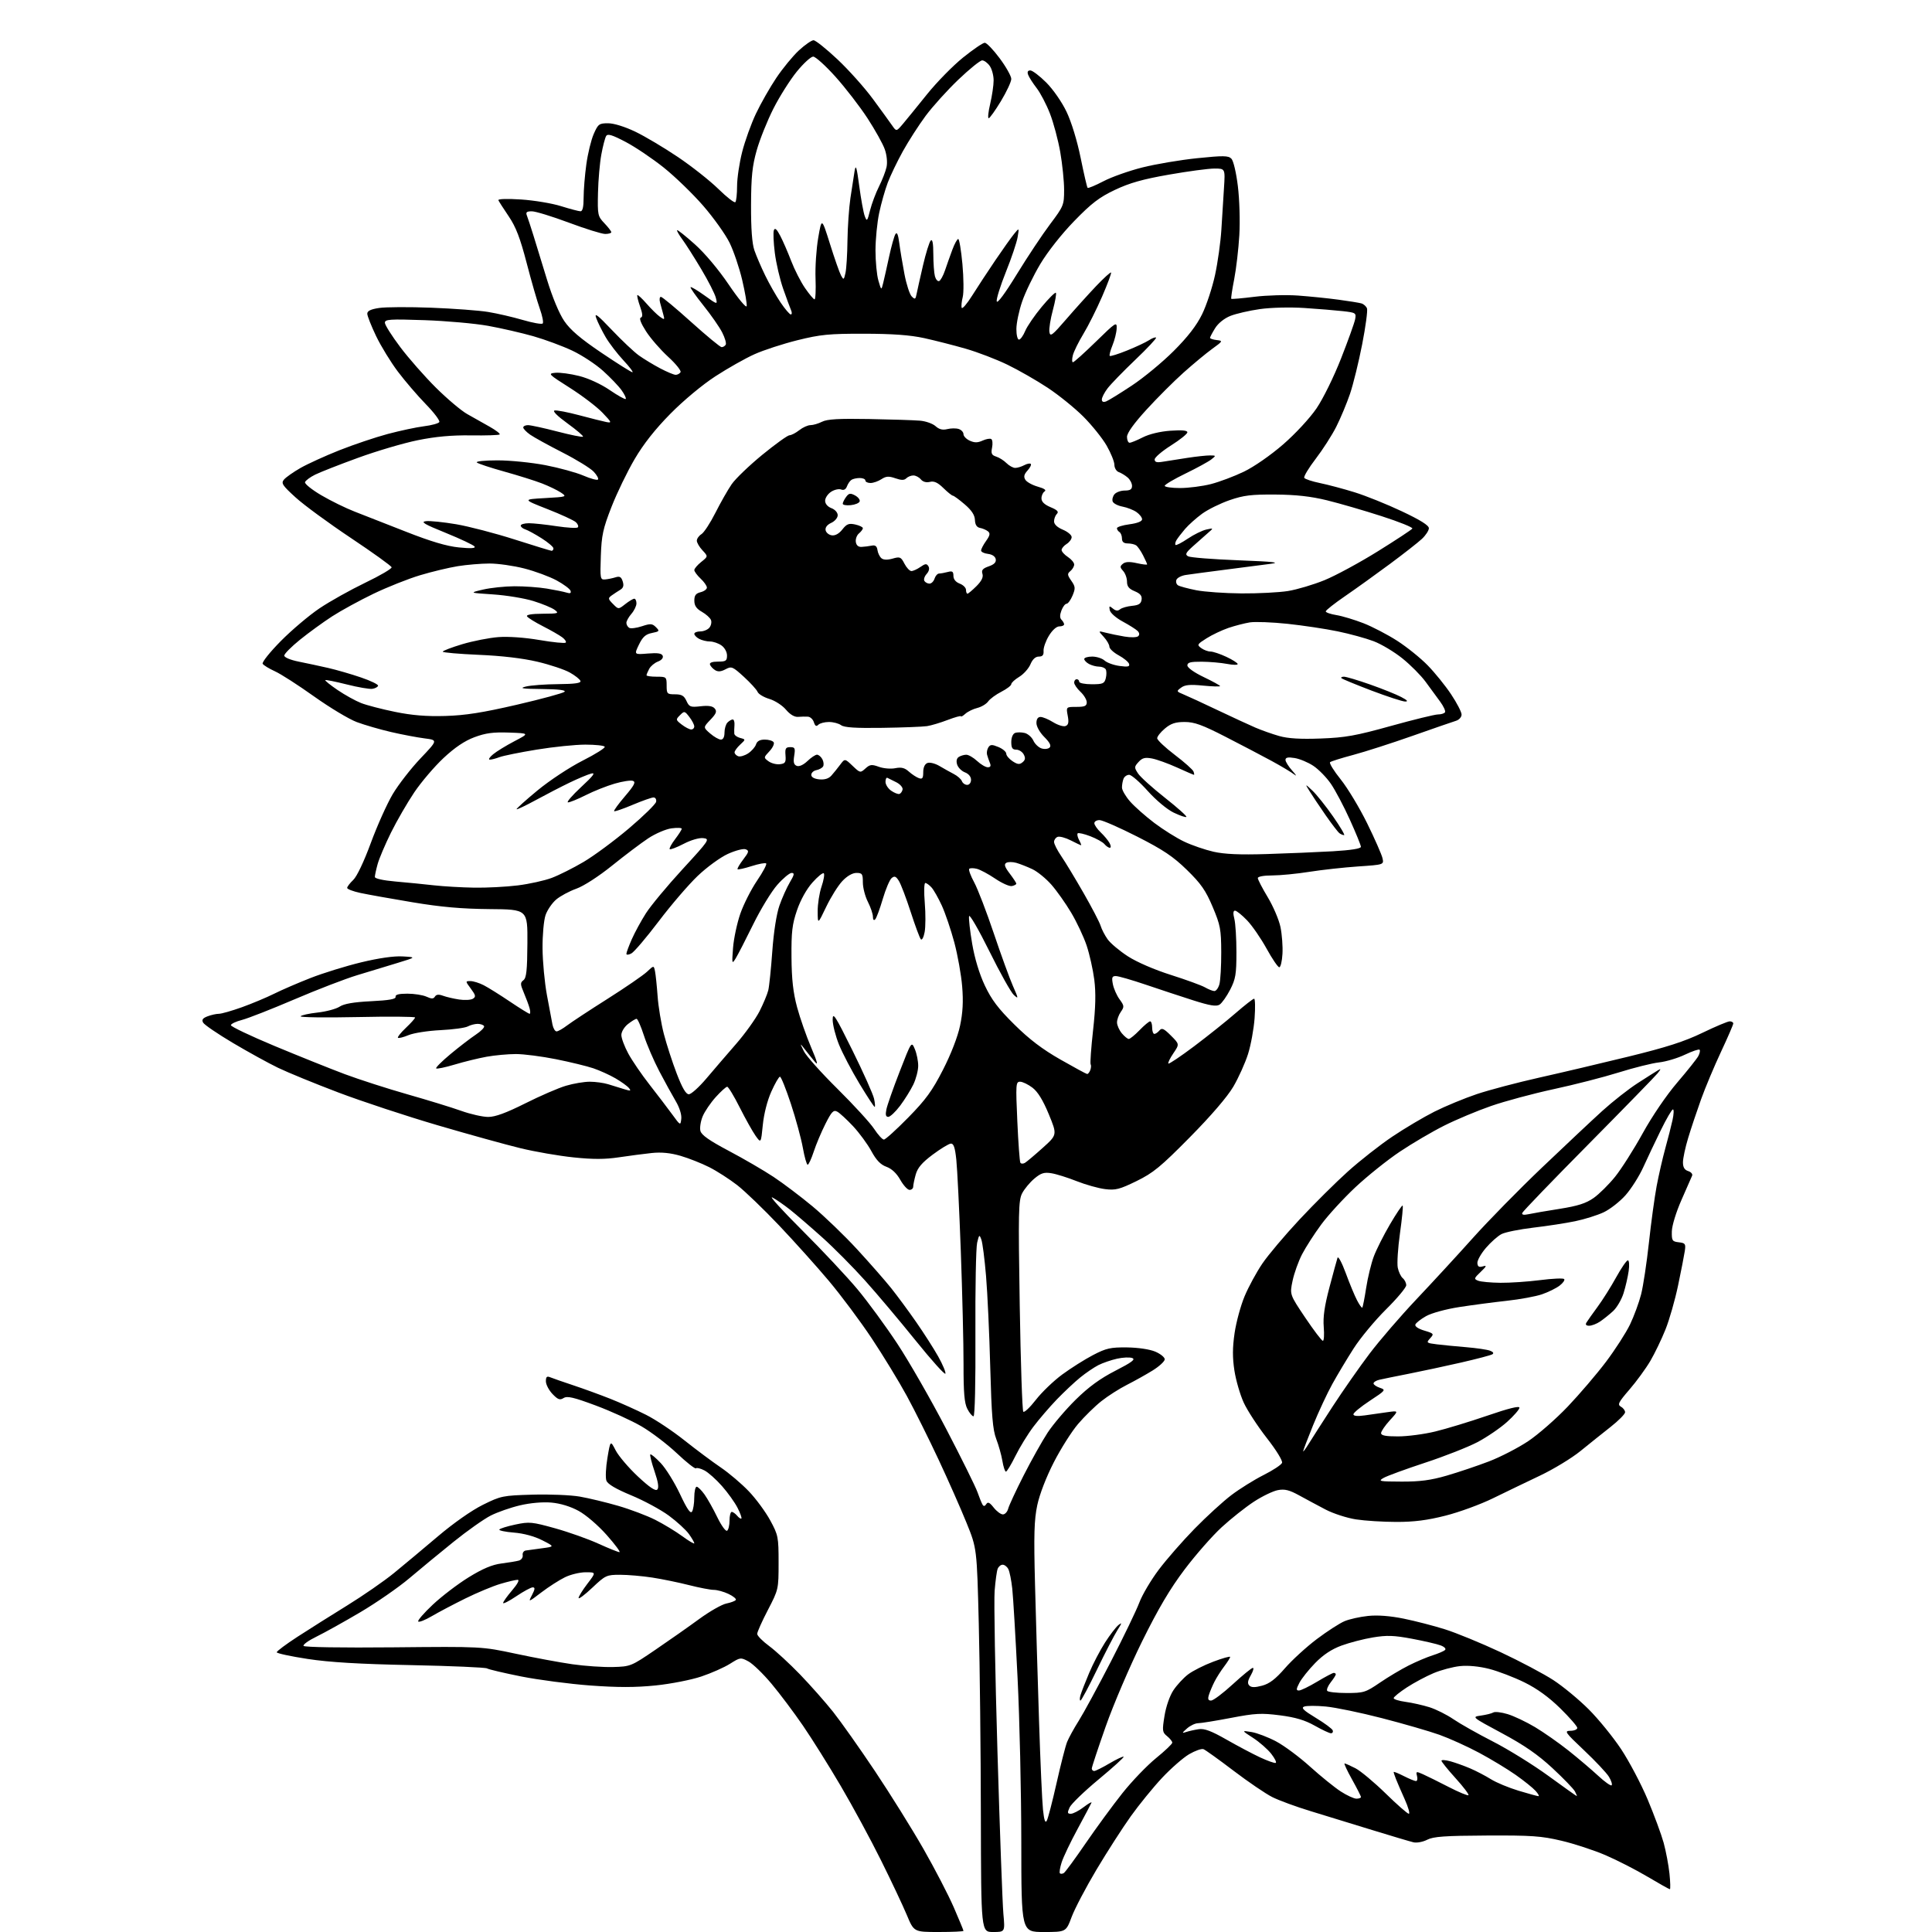 <?xml version="1.0" encoding="UTF-8" standalone="no"?>
<svg 
  version="1.1" 
  xmlns="http://www.w3.org/2000/svg" 
  xmlns:xlink="http://www.w3.org/1999/xlink" 
  xmlns:svg="http://www.w3.org/2000/svg"
  xmlns:rdf="http://www.w3.org/1999/02/22-rdf-syntax-ns#"
  xmlns:cc="http://creativecommons.org/ns#"
  xmlns:dc="http://purl.org/dc/elements/1.1/"
  viewBox="0 0 768 768"
  width="768"
  height="768"
>
<style>svg {background-color: white; }</style>"
<path stroke="none" fill="black" fill-rule="evenodd" d="M373.15,768.00C363.30,768.00 363.30,768.00 360.48,761.25C358.93,757.54 354.31,747.75 350.21,739.50C346.12,731.25 338.93,717.98 334.24,710.00C329.56,702.02 322.79,691.23 319.21,686.00C315.63,680.77 310.00,673.27 306.69,669.32C303.39,665.37 299.26,661.38 297.52,660.44C294.44,658.78 294.27,658.81 290.20,661.37C287.91,662.82 282.77,665.10 278.77,666.44C274.74,667.79 266.61,669.38 260.55,670.00C252.53,670.81 245.59,670.81 234.63,670.01C226.40,669.40 214.05,667.78 207.19,666.42C200.32,665.05 194.21,663.61 193.60,663.22C193.00,662.83 179.45,662.24 163.50,661.91C142.82,661.49 130.98,660.79 122.25,659.45C115.51,658.42 110.00,657.23 110.00,656.80C110.00,656.37 113.71,653.60 118.25,650.65C122.79,647.70 131.68,642.10 138.00,638.20C144.32,634.30 152.70,628.50 156.61,625.31C160.53,622.11 168.40,615.53 174.11,610.69C180.27,605.47 187.53,600.37 191.95,598.19C199.11,594.64 199.86,594.49 211.70,594.15C218.46,593.95 226.91,594.30 230.47,594.92C234.03,595.54 240.90,597.19 245.72,598.59C250.55,599.99 257.20,602.50 260.50,604.17C263.80,605.84 268.64,608.78 271.25,610.69C273.86,612.60 276.00,613.86 276.00,613.49C276.00,613.12 275.03,611.45 273.85,609.79C272.67,608.14 269.08,604.85 265.88,602.49C262.67,600.13 255.94,596.49 250.93,594.42C244.76,591.86 241.57,589.97 241.05,588.57C240.63,587.43 240.82,583.35 241.47,579.50C242.65,572.50 242.65,572.50 244.75,576.57C245.91,578.80 249.87,583.45 253.55,586.90C258.17,591.22 260.56,592.84 261.28,592.12C261.99,591.41 261.65,589.15 260.18,584.85C259.01,581.42 258.26,578.40 258.51,578.15C258.77,577.90 260.63,579.45 262.66,581.60C264.69,583.74 268.12,589.27 270.29,593.88C273.11,599.89 274.47,601.87 275.09,600.88C275.58,600.12 275.98,597.59 275.98,595.25C275.99,592.91 276.42,591.00 276.93,591.00C277.44,591.00 278.85,592.39 280.06,594.08C281.26,595.77 283.55,599.84 285.14,603.13C286.73,606.41 288.47,608.82 289.02,608.49C289.56,608.16 290.00,606.33 290.00,604.44C290.00,602.55 290.39,601.00 290.88,601.00C291.36,601.00 292.32,601.69 293.02,602.52C293.72,603.36 294.48,603.86 294.71,603.62C294.95,603.39 294.25,601.46 293.17,599.35C292.09,597.23 289.31,593.35 286.99,590.72C284.67,588.09 281.53,585.29 280.01,584.51C278.49,583.72 276.98,583.35 276.65,583.68C276.32,584.01 272.92,581.34 269.10,577.73C265.27,574.12 258.93,569.29 254.99,566.99C251.05,564.70 242.88,560.97 236.84,558.72C228.04,555.44 225.48,554.84 224.04,555.74C222.56,556.66 221.78,556.38 219.62,554.13C218.18,552.62 217.00,550.35 217.00,549.09C217.00,547.29 217.38,546.94 218.75,547.50C219.71,547.90 223.84,549.33 227.92,550.69C232.00,552.04 238.64,554.47 242.69,556.07C246.73,557.68 253.09,560.53 256.81,562.41C260.54,564.28 267.39,568.84 272.04,572.54C276.69,576.23 283.20,581.09 286.50,583.33C289.80,585.57 294.83,589.84 297.68,592.83C300.53,595.81 304.35,601.01 306.18,604.38C309.35,610.22 309.50,610.98 309.50,621.16C309.50,631.74 309.47,631.86 305.25,639.99C302.91,644.48 301.00,648.76 301.00,649.50C301.00,650.23 303.14,652.40 305.75,654.32C308.36,656.25 313.90,661.35 318.06,665.66C322.21,669.97 328.12,676.65 331.18,680.50C334.23,684.35 341.71,694.92 347.78,704.00C353.85,713.08 362.53,726.99 367.06,734.92C371.59,742.85 377.03,753.33 379.15,758.22C381.27,763.10 383.00,767.30 383.00,767.55C383.00,767.80 378.57,768.00 373.15,768.00zM394.76,768.00C390.00,768.00 390.00,768.00 389.91,721.75C389.87,696.31 389.49,662.00 389.08,645.50C388.33,615.50 388.33,615.50 384.21,605.35C381.95,599.76 376.97,588.50 373.15,580.33C369.33,572.15 363.65,560.74 360.52,554.98C357.39,549.22 351.08,538.88 346.51,532.00C341.93,525.12 334.25,514.83 329.44,509.12C324.64,503.41 315.75,493.51 309.69,487.12C303.63,480.73 296.16,473.54 293.09,471.14C290.01,468.75 285.00,465.52 281.95,463.98C278.89,462.43 273.75,460.40 270.52,459.46C266.48,458.29 262.90,457.94 259.07,458.34C256.01,458.66 250.12,459.44 246.00,460.05C240.49,460.88 235.70,460.89 227.98,460.08C222.19,459.48 212.74,457.85 206.98,456.45C201.22,455.06 186.38,450.95 174.00,447.32C161.62,443.69 143.85,437.82 134.50,434.28C125.15,430.74 114.35,426.31 110.50,424.45C106.65,422.59 98.58,418.14 92.56,414.57C86.54,410.99 81.23,407.37 80.76,406.53C80.11,405.38 80.56,404.74 82.51,404.00C83.95,403.45 85.97,403.00 87.01,403.00C88.04,403.00 92.17,401.82 96.19,400.38C100.21,398.93 105.97,396.52 109.00,395.01C112.03,393.50 118.55,390.68 123.50,388.75C128.45,386.81 137.47,384.02 143.54,382.55C150.56,380.86 156.57,379.99 160.04,380.19C165.50,380.50 165.50,380.50 158.00,382.79C153.88,384.05 146.68,386.23 142.00,387.65C137.32,389.06 126.08,393.39 117.02,397.27C107.95,401.15 98.58,404.82 96.21,405.43C93.83,406.04 91.84,406.98 91.78,407.52C91.73,408.06 99.51,411.77 109.09,415.77C118.67,419.76 131.22,424.80 137.00,426.97C142.78,429.13 154.03,432.75 162.00,435.02C169.97,437.29 179.56,440.23 183.31,441.57C187.05,442.91 191.90,444.00 194.08,444.00C196.87,444.00 201.20,442.41 208.79,438.61C214.70,435.64 221.97,432.49 224.95,431.61C227.93,430.72 232.20,430.00 234.44,430.00C236.68,430.00 239.97,430.45 241.76,431.00C243.54,431.55 246.39,432.43 248.08,432.95C250.69,433.76 250.99,433.69 250.00,432.50C249.36,431.72 246.96,430.00 244.67,428.66C242.37,427.32 238.41,425.53 235.85,424.66C233.30,423.80 226.61,422.17 221.00,421.05C215.38,419.92 208.22,419.00 205.08,419.00C201.94,419.00 196.70,419.48 193.43,420.07C190.17,420.66 184.44,422.06 180.70,423.19C176.96,424.31 173.66,424.99 173.38,424.71C173.09,424.42 175.67,421.85 179.10,419.00C182.53,416.14 187.06,412.67 189.15,411.28C191.25,409.89 192.72,408.36 192.42,407.88C192.13,407.40 190.98,407.00 189.88,407.00C188.77,407.00 187.00,407.46 185.94,408.03C184.88,408.60 179.98,409.26 175.06,409.50C170.13,409.74 164.43,410.63 162.40,411.48C160.36,412.33 158.47,412.80 158.19,412.53C157.92,412.25 159.34,410.48 161.35,408.58C163.36,406.68 165.00,404.84 165.00,404.47C165.00,404.11 154.65,404.03 142.01,404.30C129.36,404.57 119.23,404.43 119.50,403.99C119.77,403.56 122.81,402.88 126.25,402.50C129.69,402.12 133.62,401.07 135.00,400.16C136.74,399.01 140.55,398.35 147.50,398.00C154.76,397.64 157.43,397.16 157.25,396.25C157.08,395.38 158.52,395.00 161.95,395.00C164.68,395.00 168.08,395.54 169.52,396.19C171.57,397.13 172.31,397.12 172.90,396.15C173.43,395.30 174.41,395.20 176.08,395.82C177.41,396.31 180.30,396.99 182.50,397.32C184.70,397.66 187.16,397.52 187.98,397.02C189.23,396.24 189.12,395.65 187.20,393.05C184.95,390.02 184.95,390.00 187.02,390.00C188.16,390.00 190.54,390.74 192.30,391.65C194.06,392.55 198.74,395.48 202.70,398.15C206.67,400.82 210.19,403.00 210.52,403.00C210.86,403.00 210.85,401.99 210.51,400.75C210.17,399.51 209.14,396.76 208.24,394.64C206.79,391.23 206.77,390.64 208.08,389.64C209.26,388.74 209.58,385.70 209.65,375.00C209.73,361.50 209.73,361.50 194.62,361.38C183.52,361.28 175.38,360.57 164.00,358.67C155.47,357.25 146.14,355.58 143.25,354.96C140.36,354.34 138.00,353.44 138.00,352.96C138.00,352.48 139.09,351.05 140.42,349.79C141.87,348.42 144.69,342.48 147.42,335.06C149.94,328.22 153.85,319.51 156.11,315.69C158.38,311.88 163.34,305.49 167.15,301.48C174.07,294.20 174.07,294.20 168.78,293.52C165.88,293.15 159.90,292.02 155.49,291.00C151.08,289.98 144.94,288.20 141.83,287.04C138.72,285.88 131.08,281.28 124.84,276.84C118.60,272.39 111.61,267.89 109.29,266.85C106.98,265.80 104.78,264.46 104.42,263.87C104.05,263.28 107.30,259.21 111.63,254.83C115.96,250.45 122.87,244.61 126.98,241.84C131.09,239.07 139.29,234.49 145.18,231.65C151.08,228.82 155.80,226.05 155.67,225.50C155.54,224.95 148.25,219.71 139.47,213.85C130.69,207.99 120.80,200.75 117.51,197.74C112.24,192.95 111.68,192.09 112.88,190.65C113.62,189.75 116.58,187.67 119.44,186.03C122.30,184.40 129.27,181.22 134.92,178.98C140.58,176.74 149.21,173.83 154.10,172.52C159.00,171.22 165.48,169.83 168.51,169.45C171.55,169.08 174.30,168.32 174.63,167.78C174.97,167.24 172.55,164.03 169.25,160.65C165.96,157.27 160.97,151.45 158.16,147.72C155.35,143.99 151.46,137.65 149.52,133.62C147.59,129.59 146.00,125.58 146.00,124.71C146.00,123.59 147.38,122.92 150.72,122.42C153.31,122.03 162.65,121.98 171.47,122.32C180.28,122.66 190.43,123.41 194.00,124.00C197.57,124.58 203.77,126.01 207.77,127.18C211.76,128.35 215.35,128.99 215.73,128.60C216.12,128.21 215.60,125.56 214.58,122.70C213.56,119.84 211.20,111.66 209.35,104.52C206.77,94.62 205.08,90.22 202.24,86.02C200.18,82.98 198.33,80.09 198.11,79.59C197.89,79.06 201.61,78.94 207.14,79.30C212.32,79.64 219.47,80.83 223.03,81.95C226.59,83.06 230.06,83.98 230.75,83.99C231.60,84.00 232.00,82.25 232.00,78.57C232.00,75.59 232.48,69.62 233.08,65.32C233.67,61.02 234.99,55.59 236.02,53.25C237.75,49.31 238.17,49.00 241.72,49.00C244.01,49.00 248.36,50.35 252.53,52.34C256.36,54.18 264.00,58.72 269.50,62.43C275.00,66.14 282.22,71.84 285.56,75.11C288.89,78.38 291.92,80.74 292.31,80.36C292.69,79.98 293.00,77.11 293.00,73.99C293.00,70.87 293.91,64.76 295.02,60.41C296.12,56.06 298.59,49.21 300.50,45.18C302.41,41.15 306.06,34.74 308.61,30.94C311.16,27.14 315.21,22.22 317.60,20.01C320.00,17.81 322.60,16.00 323.39,16.00C324.19,16.00 328.48,19.43 332.93,23.62C337.38,27.80 343.72,34.89 347.01,39.37C350.30,43.84 353.74,48.58 354.66,49.91C356.33,52.31 356.33,52.31 358.92,49.26C360.34,47.58 364.65,42.28 368.50,37.49C372.35,32.70 378.79,26.13 382.81,22.89C386.83,19.65 390.72,17.00 391.46,17.00C392.20,17.00 394.87,19.78 397.40,23.19C399.93,26.59 402.00,30.28 402.00,31.38C402.00,32.48 400.15,36.44 397.89,40.19C395.62,43.94 393.43,47.00 393.02,47.00C392.60,47.00 392.87,44.41 393.62,41.25C394.36,38.09 394.98,33.91 394.98,31.97C394.99,30.03 394.30,27.44 393.44,26.22C392.59,25.00 391.23,24.00 390.43,24.00C389.63,24.00 385.38,27.44 380.98,31.64C376.58,35.85 370.72,42.33 367.96,46.05C365.21,49.77 361.13,56.11 358.89,60.15C356.66,64.19 353.95,69.81 352.89,72.63C351.82,75.45 350.29,80.85 349.49,84.63C348.69,88.41 348.03,95.10 348.02,99.50C348.02,103.90 348.53,109.30 349.17,111.50C350.33,115.50 350.33,115.50 351.08,112.50C351.49,110.85 352.55,106.12 353.44,102.00C354.33,97.88 355.46,93.86 355.94,93.08C356.56,92.09 357.02,93.16 357.47,96.58C357.82,99.29 358.75,104.85 359.53,108.94C360.31,113.03 361.61,117.04 362.42,117.84C363.71,119.13 363.94,119.02 364.35,116.91C364.61,115.58 365.75,110.48 366.89,105.57C368.03,100.66 369.42,96.18 369.98,95.62C370.67,94.93 371.00,96.67 371.01,101.05C371.02,104.60 371.30,108.53 371.64,109.79C371.98,111.05 372.72,111.93 373.30,111.73C373.87,111.54 374.94,109.61 375.67,107.44C376.40,105.27 377.71,101.59 378.58,99.25C379.45,96.91 380.50,95.00 380.91,95.00C381.32,95.00 382.07,99.50 382.58,105.00C383.08,110.50 383.14,116.39 382.70,118.09C382.26,119.79 382.07,121.71 382.29,122.34C382.51,122.98 384.38,120.80 386.45,117.50C388.52,114.20 392.66,107.90 395.64,103.50C398.62,99.10 401.98,94.38 403.11,93.00C405.15,90.50 405.15,90.50 404.52,94.26C404.18,96.33 402.10,102.54 399.88,108.05C397.67,113.56 396.02,118.84 396.21,119.78C396.42,120.84 399.50,116.69 404.21,109.00C408.43,102.12 414.38,93.17 417.44,89.11C422.80,81.98 423.00,81.49 423.00,75.49C423.00,72.06 422.31,65.30 421.47,60.47C420.62,55.63 418.77,48.71 417.35,45.09C415.94,41.46 413.56,36.92 412.07,35.00C410.58,33.08 409.07,30.71 408.71,29.75C408.27,28.57 408.55,28.00 409.58,28.00C410.41,28.00 413.26,30.17 415.91,32.81C418.64,35.55 422.13,40.57 423.98,44.46C425.92,48.52 428.20,55.98 429.58,62.77C430.86,69.08 432.10,74.43 432.34,74.67C432.58,74.91 435.41,73.73 438.64,72.05C441.86,70.36 448.81,67.90 454.09,66.57C459.36,65.24 469.16,63.58 475.87,62.89C486.31,61.82 488.27,61.84 489.49,63.07C490.30,63.89 491.41,68.56 492.07,74.00C492.72,79.29 492.98,87.94 492.65,93.50C492.33,99.00 491.41,106.87 490.61,110.99C489.80,115.11 489.28,118.61 489.45,118.78C489.62,118.95 493.75,118.59 498.63,117.98C503.51,117.37 511.32,117.15 516.00,117.49C520.67,117.83 527.88,118.56 532.00,119.12C536.12,119.67 540.25,120.34 541.16,120.60C542.07,120.86 543.08,121.76 543.40,122.59C543.72,123.42 542.86,129.86 541.48,136.89C540.11,143.92 537.93,152.79 536.64,156.59C535.34,160.39 532.89,166.26 531.19,169.63C529.49,173.00 525.80,178.75 523.00,182.40C520.20,186.06 518.16,189.45 518.47,189.96C518.78,190.46 521.61,191.39 524.77,192.04C527.92,192.69 534.10,194.33 538.50,195.70C542.90,197.06 551.34,200.46 557.25,203.25C564.55,206.69 568.00,208.84 568.00,209.97C568.00,210.88 566.76,212.78 565.25,214.20C563.74,215.62 558.00,220.11 552.50,224.19C547.00,228.27 539.01,234.00 534.75,236.93C530.49,239.85 527.00,242.60 527.00,243.04C527.00,243.47 528.91,244.13 531.25,244.51C533.59,244.89 538.42,246.35 542.00,247.74C545.58,249.14 551.62,252.29 555.43,254.74C559.24,257.19 564.68,261.57 567.51,264.47C570.35,267.37 574.54,272.55 576.83,275.99C579.12,279.42 581.00,283.05 581.00,284.05C581.00,285.06 580.01,286.16 578.75,286.54C577.51,286.92 569.75,289.60 561.50,292.51C553.25,295.42 542.67,298.82 538.00,300.07C533.33,301.31 529.16,302.62 528.73,302.98C528.31,303.34 530.22,306.44 532.98,309.87C535.73,313.30 540.45,321.15 543.48,327.31C546.50,333.46 549.23,339.68 549.56,341.12C550.15,343.73 550.15,343.73 539.82,344.43C534.15,344.82 525.45,345.78 520.50,346.56C515.55,347.35 508.91,347.99 505.75,348.00C502.39,348.00 500.00,348.44 500.00,349.05C500.00,349.63 501.78,353.06 503.95,356.66C506.12,360.26 508.40,365.60 509.01,368.53C509.61,371.45 509.97,376.24 509.80,379.17C509.64,382.10 509.06,384.50 508.53,384.50C508.00,384.50 505.73,381.17 503.49,377.10C501.25,373.03 497.76,367.97 495.73,365.85C493.69,363.73 491.54,362.00 490.94,362.00C490.20,362.00 490.11,363.06 490.67,365.25C491.13,367.04 491.50,373.01 491.50,378.53C491.50,387.27 491.18,389.18 489.00,393.42C487.62,396.10 485.72,398.77 484.79,399.36C483.49,400.18 480.98,399.77 474.29,397.64C469.46,396.10 460.97,393.30 455.44,391.42C449.90,389.54 444.56,388.00 443.56,388.00C442.05,388.00 441.86,388.54 442.39,391.25C442.74,393.04 443.94,395.75 445.06,397.27C446.92,399.81 446.96,400.22 445.54,402.24C444.69,403.45 444.01,405.36 444.03,406.47C444.05,407.59 444.91,409.51 445.94,410.75C446.98,411.99 448.22,413.00 448.71,413.00C449.21,413.00 451.13,411.43 453.00,409.50C454.87,407.57 456.75,406.00 457.20,406.00C457.64,406.00 458.00,407.12 458.00,408.50C458.00,409.88 458.39,411.00 458.88,411.00C459.36,411.00 460.27,410.38 460.90,409.62C461.84,408.49 462.65,408.85 465.46,411.66C468.88,415.08 468.88,415.08 466.43,418.70C465.08,420.69 464.19,422.52 464.45,422.78C464.70,423.04 469.32,419.94 474.71,415.89C480.09,411.84 487.49,405.94 491.13,402.77C494.78,399.60 498.11,397.00 498.53,397.00C498.94,397.00 499.03,400.49 498.72,404.75C498.41,409.01 497.24,415.43 496.11,419.00C494.98,422.57 492.35,428.40 490.28,431.94C487.90,435.99 481.48,443.47 473.00,452.06C461.36,463.85 458.43,466.25 451.77,469.51C445.05,472.79 443.42,473.21 439.27,472.69C436.65,472.37 431.57,470.94 428.00,469.53C424.43,468.11 419.90,466.69 417.94,466.38C415.04,465.91 413.79,466.31 411.16,468.52C409.38,470.02 407.20,472.65 406.31,474.37C404.86,477.17 404.76,481.84 405.36,518.97C405.73,541.77 406.37,560.77 406.78,561.18C407.19,561.59 409.43,559.47 411.76,556.47C414.08,553.47 418.80,548.93 422.24,546.40C425.68,543.86 431.20,540.38 434.50,538.66C439.74,535.93 441.45,535.55 448.00,535.62C452.44,535.68 457.03,536.36 459.25,537.30C461.31,538.18 463.00,539.55 463.00,540.34C463.00,541.14 460.86,543.12 458.25,544.75C455.64,546.37 451.02,548.95 448.00,550.48C444.98,552.01 440.39,554.93 437.81,556.98C435.23,559.02 431.06,563.11 428.55,566.05C426.03,569.00 421.70,575.83 418.93,581.24C415.92,587.09 413.26,593.98 412.34,598.28C411.09,604.19 410.92,609.96 411.44,630.00C411.79,643.48 412.51,667.77 413.03,684.00C413.55,700.23 414.26,716.16 414.61,719.42C415.05,723.56 415.50,724.86 416.11,723.77C416.59,722.91 418.34,716.19 419.99,708.85C421.64,701.51 423.52,694.15 424.17,692.50C424.83,690.85 426.93,687.02 428.84,684.00C430.75,680.98 436.49,670.40 441.59,660.50C446.70,650.60 451.79,640.02 452.92,637.00C454.05,633.98 457.51,628.12 460.61,624.00C463.71,619.88 470.13,612.53 474.88,607.68C479.62,602.83 486.20,596.82 489.50,594.32C492.80,591.82 498.56,588.23 502.29,586.35C506.03,584.47 509.33,582.29 509.63,581.51C509.95,580.70 507.36,576.48 503.57,571.63C499.94,566.98 495.80,560.63 494.38,557.52C492.96,554.41 491.30,548.70 490.70,544.84C489.91,539.69 489.92,535.72 490.77,529.91C491.41,525.56 493.20,518.95 494.77,515.23C496.33,511.51 499.50,505.68 501.81,502.28C504.12,498.88 510.75,491.02 516.56,484.80C522.36,478.59 531.02,469.98 535.81,465.68C540.59,461.38 548.53,455.15 553.45,451.84C558.37,448.53 565.93,444.05 570.24,441.88C574.56,439.71 582.14,436.58 587.07,434.92C592.01,433.27 603.13,430.33 611.78,428.39C620.42,426.46 636.46,422.68 647.40,420.00C662.46,416.31 669.61,414.01 676.74,410.56C681.93,408.05 686.81,406.00 687.59,406.00C688.37,406.00 689.00,406.38 689.00,406.85C689.00,407.32 686.81,412.38 684.13,418.10C681.45,423.82 677.88,432.32 676.20,437.00C674.52,441.68 672.21,448.58 671.07,452.36C669.93,456.13 669.00,460.48 669.00,462.04C669.00,464.02 669.62,465.06 671.07,465.52C672.21,465.88 672.92,466.70 672.65,467.34C672.38,467.98 670.47,472.32 668.41,477.00C666.27,481.86 664.63,487.21 664.58,489.50C664.51,493.18 664.73,493.53 667.35,493.83C669.94,494.12 670.16,494.45 669.73,497.33C669.47,499.07 668.27,505.23 667.06,511.00C665.85,516.77 663.60,524.65 662.05,528.50C660.51,532.35 657.80,537.98 656.03,541.00C654.25,544.02 650.52,549.14 647.73,552.37C643.35,557.44 642.89,558.36 644.33,559.17C645.25,559.68 646.00,560.68 646.00,561.39C646.00,562.10 643.41,564.72 640.25,567.21C637.09,569.70 631.67,574.03 628.22,576.84C624.76,579.65 617.56,584.02 612.22,586.56C606.87,589.10 598.45,593.16 593.50,595.58C588.55,598.01 580.05,601.12 574.62,602.49C567.44,604.32 562.12,605.00 555.12,604.99C549.83,604.99 542.58,604.53 539.00,603.98C535.42,603.42 530.02,601.67 527.00,600.10C523.98,598.52 519.24,595.98 516.48,594.46C512.53,592.29 510.71,591.83 507.97,592.35C506.05,592.71 501.77,594.77 498.45,596.94C495.13,599.11 489.38,603.66 485.68,607.06C481.97,610.45 475.33,618.02 470.91,623.87C465.10,631.56 460.43,639.47 453.99,652.50C449.10,662.40 442.60,677.59 439.55,686.25C436.50,694.92 434.00,702.46 434.00,703.00C434.00,703.55 434.43,704.00 434.96,704.00C435.48,704.00 438.24,702.63 441.08,700.95C443.92,699.28 446.43,698.10 446.66,698.33C446.89,698.56 442.41,702.62 436.71,707.35C431.01,712.08 425.82,717.09 425.19,718.48C424.22,720.61 424.29,721.00 425.68,721.00C426.58,721.00 428.88,719.81 430.79,718.35C432.70,716.89 434.10,716.11 433.88,716.61C433.67,717.12 431.19,721.80 428.37,727.02C425.54,732.23 422.69,738.22 422.02,740.32C421.35,742.42 421.04,744.37 421.33,744.67C421.63,744.96 422.32,744.92 422.88,744.57C423.44,744.23 427.35,738.90 431.58,732.72C435.81,726.55 442.37,717.60 446.16,712.83C449.95,708.06 455.97,701.79 459.53,698.90C463.09,696.01 466.00,693.24 466.00,692.74C466.00,692.23 465.07,691.07 463.94,690.15C462.03,688.61 461.95,688.01 462.91,682.09C463.50,678.40 464.99,674.10 466.43,671.93C467.80,669.86 470.43,667.01 472.27,665.61C474.11,664.20 478.63,661.92 482.31,660.54C485.99,659.15 489.00,658.31 489.00,658.66C489.00,659.02 487.94,660.70 486.65,662.41C485.35,664.11 483.61,666.85 482.77,668.50C481.94,670.15 480.94,672.51 480.56,673.75C480.04,675.42 480.27,676.00 481.43,676.00C482.29,676.00 486.18,673.08 490.07,669.50C493.97,665.92 497.55,663.00 498.03,663.00C498.51,663.00 498.14,664.33 497.21,665.96C495.96,668.13 495.81,669.21 496.63,670.03C497.44,670.84 498.84,670.85 501.72,670.08C504.65,669.29 507.05,667.45 510.82,663.11C513.64,659.87 519.33,654.67 523.46,651.56C527.59,648.45 532.55,645.25 534.49,644.44C536.43,643.63 540.63,642.69 543.84,642.36C547.63,641.96 552.56,642.34 557.96,643.43C562.52,644.36 569.91,646.26 574.37,647.67C578.84,649.07 588.80,653.16 596.50,656.76C604.20,660.37 613.65,665.37 617.50,667.88C621.35,670.39 627.66,675.61 631.53,679.48C635.40,683.34 641.19,690.46 644.41,695.30C647.62,700.15 652.37,709.15 654.96,715.30C657.55,721.46 660.41,729.22 661.33,732.54C662.24,735.87 663.28,741.38 663.64,744.79C663.99,748.21 664.06,751.00 663.80,751.00C663.53,751.00 659.55,748.77 654.96,746.04C650.37,743.31 642.85,739.46 638.25,737.48C633.65,735.50 625.75,732.91 620.70,731.72C612.71,729.83 608.79,729.56 590.94,729.65C574.37,729.73 569.79,730.06 567.34,731.32C565.67,732.19 563.22,732.65 561.90,732.35C560.58,732.04 553.20,729.85 545.50,727.48C537.80,725.10 526.77,721.72 521.00,719.96C515.23,718.21 508.35,715.68 505.72,714.35C503.10,713.03 496.18,708.32 490.36,703.90C484.54,699.47 479.16,695.61 478.40,695.32C477.64,695.03 475.08,695.94 472.69,697.33C470.31,698.73 465.47,702.96 461.93,706.74C458.39,710.52 452.80,717.39 449.50,722.01C446.20,726.63 440.06,736.18 435.86,743.23C431.66,750.28 427.22,758.74 425.99,762.03C423.76,768.00 423.76,768.00 414.88,768.00C406.00,768.00 406.00,768.00 405.98,732.25C405.97,712.59 405.31,683.23 404.50,667.00C403.70,650.77 402.75,634.80 402.39,631.50C402.03,628.20 401.33,624.71 400.83,623.75C400.34,622.79 399.32,622.00 398.57,622.00C397.82,622.00 396.93,622.74 396.58,623.65C396.23,624.55 395.69,628.49 395.38,632.40C395.07,636.30 395.58,665.15 396.51,696.50C397.44,727.85 398.50,756.76 398.86,760.75C399.52,768.00 399.52,768.00 394.76,768.00zM560.02,721.00C560.55,721.00 559.82,718.41 558.40,715.25C556.98,712.09 555.41,708.46 554.91,707.18C554.41,705.91 554.00,704.66 554.00,704.41C554.00,704.16 555.78,704.87 557.96,705.98C560.14,707.09 562.35,708.00 562.87,708.00C563.39,708.00 563.58,707.10 563.29,706.00C562.80,704.14 562.97,704.09 565.63,705.28C567.21,705.98 571.81,708.26 575.85,710.34C579.90,712.43 583.44,713.89 583.73,713.61C584.01,713.32 581.72,710.29 578.62,706.87C575.53,703.46 573.00,700.32 573.00,699.91C573.00,699.50 574.61,699.61 576.58,700.15C578.54,700.69 582.09,701.97 584.46,702.98C586.83,704.00 590.51,705.92 592.64,707.25C594.76,708.59 599.72,710.65 603.66,711.84C607.59,713.03 611.15,714.00 611.56,714.00C611.97,714.00 611.45,713.05 610.40,711.88C609.36,710.72 605.80,707.86 602.50,705.54C599.20,703.22 592.67,699.27 588.00,696.77C583.33,694.27 576.21,691.05 572.20,689.61C568.18,688.18 557.92,685.21 549.40,683.01C540.87,680.80 530.81,678.72 527.03,678.37C523.25,678.01 519.38,678.02 518.43,678.39C517.11,678.89 518.18,679.93 523.06,682.88C526.55,684.99 529.58,687.23 529.79,687.86C530.00,688.49 529.67,689.00 529.07,689.00C528.46,689.00 525.56,687.64 522.62,685.98C518.74,683.79 514.96,682.66 508.82,681.87C501.42,680.92 499.00,681.04 489.34,682.89C483.28,684.05 477.39,685.00 476.27,685.00C475.14,685.00 473.16,685.94 471.86,687.08C469.79,688.91 469.75,689.08 471.50,688.50C472.60,688.13 474.85,687.63 476.50,687.38C478.75,687.04 481.49,688.06 487.50,691.49C491.90,694.00 497.92,697.19 500.87,698.57C503.83,699.95 506.63,700.95 507.10,700.79C507.57,700.63 506.77,699.00 505.34,697.17C503.90,695.33 500.65,692.49 498.11,690.84C493.50,687.86 493.50,687.86 497.50,688.51C499.70,688.87 504.11,690.56 507.30,692.25C510.50,693.95 516.57,698.46 520.80,702.29C525.04,706.11 530.50,710.53 532.95,712.12C535.39,713.70 538.20,715.00 539.20,715.00C540.19,715.00 541.00,714.71 541.00,714.35C541.00,713.99 539.40,710.84 537.45,707.35C535.50,703.86 534.17,701.00 534.49,701.00C534.81,701.00 536.75,701.86 538.79,702.90C540.83,703.95 546.23,708.45 550.79,712.90C555.34,717.36 559.50,721.00 560.02,721.00zM626.79,713.97C626.94,713.99 626.61,713.15 626.06,712.11C625.50,711.07 621.48,706.90 617.12,702.86C611.31,697.47 605.94,693.76 597.08,689.00C584.97,682.50 584.97,682.50 588.73,681.96C590.81,681.67 593.01,681.11 593.63,680.73C594.26,680.34 596.81,680.64 599.30,681.39C601.79,682.14 606.68,684.46 610.17,686.54C613.65,688.62 619.65,692.83 623.50,695.88C627.35,698.94 632.64,703.44 635.27,705.87C637.89,708.31 640.31,710.02 640.65,709.68C640.99,709.34 640.50,707.81 639.57,706.28C638.63,704.75 634.18,700.02 629.68,695.77C622.13,688.64 621.71,688.04 624.25,688.02C625.76,688.01 627.00,687.49 627.00,686.87C627.00,686.25 623.96,682.76 620.25,679.11C615.72,674.66 611.03,671.26 606.00,668.78C601.88,666.75 595.58,664.34 592.02,663.42C587.99,662.39 583.60,661.97 580.41,662.30C577.58,662.59 572.85,663.85 569.89,665.09C566.92,666.34 562.14,668.89 559.25,670.77C556.36,672.66 554.00,674.57 554.00,675.04C554.00,675.50 556.14,676.17 558.75,676.52C561.36,676.87 565.64,677.84 568.26,678.66C570.88,679.49 575.15,681.63 577.76,683.42C580.37,685.21 587.45,689.21 593.50,692.30C599.55,695.40 609.45,701.53 615.50,705.94C621.55,710.35 626.63,713.96 626.79,713.97zM429.50,676.00C429.15,676.00 429.17,674.99 429.55,673.75C429.92,672.51 431.46,668.58 432.97,665.00C434.47,661.42 437.30,656.01 439.25,652.96C441.20,649.91 443.62,646.76 444.62,645.96C446.09,644.78 446.00,645.18 444.20,648.00C442.97,649.92 439.30,657.01 436.05,663.75C432.80,670.49 429.85,676.00 429.50,676.00zM535.31,673.00C542.08,673.00 542.85,672.76 548.50,668.90C551.80,666.65 556.98,663.56 560.00,662.04C563.02,660.52 567.30,658.71 569.50,658.02C571.70,657.32 573.91,656.38 574.41,655.92C574.94,655.43 574.21,654.65 572.70,654.08C571.26,653.53 566.13,652.34 561.29,651.43C554.09,650.08 551.30,649.99 545.78,650.90C542.07,651.51 536.45,652.97 533.27,654.14C529.34,655.58 526.00,657.80 522.81,661.07C520.23,663.71 517.41,667.25 516.53,668.94C515.22,671.48 515.19,672.00 516.35,672.00C517.13,672.00 520.37,670.42 523.57,668.50C526.77,666.58 529.75,665.00 530.19,665.00C530.64,665.00 531.00,665.27 531.00,665.59C531.00,665.92 530.11,667.32 529.01,668.71C527.92,670.10 527.27,671.63 527.57,672.12C527.87,672.60 531.35,673.00 535.31,673.00zM243.62,662.67C250.65,662.48 250.88,662.39 260.62,655.75C266.06,652.05 273.88,646.56 278.00,643.54C282.12,640.53 286.97,637.77 288.76,637.42C290.55,637.06 292.24,636.42 292.50,636.00C292.77,635.57 291.46,634.50 289.59,633.61C287.72,632.72 285.10,632.00 283.76,632.00C282.42,632.00 277.99,631.15 273.91,630.11C269.83,629.07 263.26,627.72 259.31,627.11C255.35,626.50 249.59,626.00 246.50,626.00C241.11,626.00 240.66,626.21 235.44,631.15C232.45,633.97 230.00,635.81 230.00,635.22C230.00,634.63 231.57,632.09 233.49,629.58C236.99,625.00 236.99,625.00 232.81,625.00C230.51,625.00 226.80,625.89 224.57,626.99C222.33,628.08 218.12,630.78 215.22,632.99C209.94,637.01 209.94,637.01 211.50,634.01C212.69,631.69 212.76,631.00 211.76,631.00C211.05,631.00 208.12,632.59 205.24,634.53C202.36,636.47 200.00,637.67 200.00,637.21C200.00,636.74 201.61,634.48 203.58,632.18C205.75,629.64 206.61,628.00 205.76,628.00C204.99,628.00 201.92,628.72 198.93,629.61C195.94,630.49 189.68,633.10 185.00,635.41C180.32,637.72 174.34,640.87 171.70,642.42C169.07,643.97 166.61,644.95 166.25,644.58C165.89,644.22 168.50,641.20 172.05,637.87C175.60,634.54 182.02,629.64 186.32,626.99C191.89,623.56 195.63,621.98 199.32,621.51C202.17,621.15 205.30,620.63 206.28,620.35C207.25,620.07 207.93,619.11 207.78,618.21C207.62,617.31 208.18,616.47 209.00,616.35C209.82,616.23 212.75,615.83 215.50,615.46C220.50,614.80 220.50,614.80 215.53,612.27C212.44,610.70 208.18,609.54 204.30,609.23C200.86,608.96 198.25,608.41 198.50,608.01C198.74,607.61 201.61,606.72 204.87,606.03C210.39,604.86 211.46,604.96 220.65,607.52C226.07,609.03 233.83,611.79 237.89,613.64C241.96,615.49 245.71,617.00 246.24,617.00C246.77,617.00 244.49,613.94 241.18,610.20C237.75,606.33 232.93,602.19 230.00,600.60C226.77,598.84 222.74,597.61 219.18,597.30C215.75,597.00 210.82,597.43 206.74,598.39C203.02,599.26 197.77,601.09 195.07,602.46C192.37,603.83 185.74,608.51 180.33,612.87C174.92,617.23 166.99,623.76 162.71,627.39C158.42,631.02 149.64,637.10 143.21,640.90C136.77,644.70 128.94,649.06 125.80,650.59C122.67,652.11 120.36,653.77 120.67,654.27C121.00,654.80 135.93,655.04 156.37,654.84C191.50,654.50 191.50,654.50 205.00,657.38C212.43,658.97 222.55,660.85 227.50,661.56C232.45,662.27 239.71,662.77 243.62,662.67zM398.67,602.00C399.50,602.00 400.44,600.99 400.76,599.75C401.07,598.51 403.84,592.55 406.92,586.50C410.00,580.45 414.29,572.80 416.45,569.50C418.62,566.20 423.65,560.29 427.63,556.37C432.77,551.31 437.35,547.98 443.40,544.88C449.93,541.53 451.49,540.36 450.08,539.84C449.07,539.46 446.35,539.58 444.02,540.11C441.69,540.63 438.37,541.78 436.64,542.65C434.92,543.53 431.67,545.73 429.44,547.54C427.20,549.35 423.01,553.29 420.11,556.29C417.22,559.30 413.03,564.18 410.80,567.13C408.57,570.08 405.36,575.31 403.66,578.75C401.96,582.19 400.26,585.00 399.87,585.00C399.49,585.00 398.86,583.09 398.47,580.75C398.08,578.41 396.97,574.48 396.02,572.00C394.63,568.39 394.16,562.76 393.64,543.50C393.29,530.30 392.54,514.00 391.97,507.27C391.41,500.55 390.57,494.02 390.11,492.77C389.33,490.65 389.21,490.73 388.43,494.00C387.96,495.93 387.65,512.24 387.74,530.25C387.84,549.75 387.53,563.00 386.98,563.00C386.47,563.00 385.36,561.67 384.53,560.05C383.36,557.79 383.00,553.64 383.02,542.30C383.03,534.16 382.54,514.00 381.94,497.50C381.34,481.00 380.53,464.57 380.15,461.00C379.64,456.15 379.09,454.52 377.98,454.60C377.16,454.65 373.91,456.63 370.75,458.99C366.52,462.15 364.76,464.22 364.01,466.89C363.46,468.87 363.01,471.06 363.01,471.75C363.00,472.44 362.35,473.00 361.56,473.00C360.77,473.00 359.12,471.20 357.88,469.00C356.42,466.41 354.48,464.58 352.38,463.82C350.05,462.98 348.34,461.21 346.37,457.57C344.85,454.78 341.58,450.33 339.10,447.67C336.61,445.02 333.79,442.42 332.82,441.90C331.33,441.10 330.59,441.86 328.11,446.78C326.49,449.99 324.40,454.95 323.47,457.80C322.53,460.66 321.45,463.00 321.06,463.00C320.67,463.00 319.80,459.96 319.14,456.25C318.47,452.54 316.33,444.66 314.38,438.75C312.43,432.84 310.48,428.00 310.05,428.00C309.62,428.00 308.08,430.66 306.62,433.92C305.02,437.47 303.67,442.76 303.23,447.17C302.50,454.50 302.50,454.50 300.36,451.50C299.19,449.85 296.35,444.79 294.06,440.25C291.78,435.71 289.53,432.00 289.07,432.00C288.61,432.00 286.56,433.85 284.52,436.11C282.48,438.37 280.14,441.81 279.33,443.75C278.52,445.69 278.11,448.31 278.42,449.55C278.84,451.20 281.94,453.38 289.75,457.51C295.66,460.64 303.65,465.28 307.50,467.84C311.35,470.39 318.33,475.67 323.01,479.56C327.69,483.46 335.64,491.11 340.67,496.57C345.70,502.03 351.79,508.98 354.21,512.00C356.62,515.02 361.11,521.10 364.17,525.50C367.23,529.90 371.19,536.08 372.96,539.24C374.73,542.39 376.01,545.46 375.82,546.05C375.62,546.65 370.29,540.72 363.98,532.89C357.66,525.05 348.61,514.30 343.85,509.01C339.10,503.71 331.45,496.00 326.85,491.88C322.26,487.76 316.48,482.78 314.00,480.82C311.52,478.87 308.38,476.70 307.00,476.00C305.62,475.31 310.99,481.21 318.92,489.12C326.85,497.03 336.72,507.55 340.85,512.50C344.98,517.45 352.12,527.20 356.72,534.17C361.32,541.14 370.04,556.35 376.10,567.97C382.16,579.59 387.76,590.90 388.54,593.10C389.31,595.31 390.24,597.58 390.60,598.16C391.03,598.86 391.53,598.76 392.06,597.90C392.68,596.90 393.40,597.24 395.01,599.29C396.19,600.78 397.83,602.00 398.67,602.00zM557.14,588.96C564.46,588.99 568.78,588.42 575.14,586.57C579.74,585.23 587.26,582.70 591.86,580.94C596.46,579.18 603.49,575.55 607.49,572.88C611.48,570.21 618.57,564.01 623.24,559.10C627.91,554.19 634.74,546.20 638.41,541.34C642.07,536.48 646.37,529.80 647.96,526.50C649.54,523.20 651.53,517.80 652.37,514.50C653.21,511.20 654.60,501.98 655.47,494.00C656.33,486.02 657.72,475.90 658.54,471.50C659.37,467.10 660.92,460.35 661.98,456.50C663.05,452.65 664.34,447.59 664.85,445.25C665.37,442.91 665.44,441.00 665.02,441.00C664.60,441.00 662.43,444.71 660.21,449.25C657.98,453.79 654.84,460.43 653.22,464.00C651.60,467.57 648.43,472.58 646.16,475.13C643.89,477.68 639.99,480.72 637.49,481.90C634.98,483.08 629.91,484.67 626.22,485.44C622.52,486.21 615.01,487.37 609.52,488.01C604.03,488.66 598.33,489.81 596.87,490.57C595.40,491.33 592.61,493.80 590.67,496.07C588.73,498.34 587.20,501.05 587.28,502.10C587.39,503.52 587.94,503.85 589.46,503.40C591.13,502.92 590.97,503.32 588.60,505.59C585.90,508.17 585.83,508.42 587.60,509.11C588.64,509.52 592.62,509.89 596.43,509.93C600.25,509.97 607.35,509.49 612.21,508.87C617.08,508.24 621.38,508.05 621.77,508.43C622.15,508.82 621.35,509.99 619.99,511.04C618.62,512.09 615.48,513.64 613.00,514.49C610.53,515.35 604.23,516.51 599.00,517.08C593.78,517.65 585.28,518.77 580.12,519.57C574.80,520.39 569.07,521.96 566.91,523.17C564.81,524.35 562.88,525.86 562.63,526.52C562.35,527.25 563.78,528.22 566.18,528.93C570.00,530.08 570.11,530.22 568.51,531.99C566.90,533.77 567.01,533.87 571.16,534.39C573.55,534.68 578.81,535.20 582.85,535.53C586.90,535.87 591.14,536.49 592.28,536.91C593.56,537.38 593.92,537.93 593.24,538.35C592.63,538.73 587.04,540.20 580.81,541.63C574.59,543.05 565.23,545.06 560.00,546.09C554.77,547.11 549.49,548.20 548.25,548.49C547.01,548.79 546.00,549.44 546.00,549.94C546.00,550.43 547.14,551.21 548.54,551.68C550.98,552.49 550.83,552.69 544.54,556.82C540.94,559.19 538.00,561.61 538.00,562.20C538.00,562.90 539.56,563.05 542.50,562.64C544.98,562.29 549.03,561.71 551.51,561.36C556.02,560.73 556.02,560.73 552.51,564.56C550.58,566.67 549.00,568.98 549.00,569.70C549.00,570.64 550.86,571.00 555.75,570.99C559.46,570.99 566.10,570.12 570.50,569.05C574.90,567.99 584.24,565.15 591.25,562.74C599.64,559.85 604.00,558.77 604.00,559.58C604.00,560.26 601.78,562.81 599.07,565.25C596.36,567.68 591.06,571.30 587.30,573.28C583.53,575.25 574.16,578.94 566.47,581.46C558.79,583.99 551.38,586.70 550.00,587.49C547.70,588.82 548.25,588.93 557.14,588.96zM520.19,574.00C521.37,572.08 525.67,565.37 529.74,559.10C533.82,552.84 540.43,543.38 544.43,538.09C548.44,532.80 556.84,523.05 563.11,516.43C569.37,509.81 579.45,498.87 585.50,492.11C591.55,485.35 603.92,472.74 613.00,464.09C622.08,455.43 632.88,445.29 637.00,441.55C641.12,437.82 647.42,432.87 651.00,430.57C654.58,428.27 658.17,425.98 659.00,425.50C660.33,424.72 660.33,424.83 659.01,426.56C658.18,427.63 645.81,440.32 631.51,454.78C617.20,469.23 605.33,481.55 605.12,482.17C604.87,482.91 605.71,483.07 607.62,482.66C609.20,482.31 614.77,481.35 620.00,480.53C627.20,479.39 630.46,478.35 633.49,476.22C635.68,474.68 639.52,470.88 642.03,467.77C644.53,464.66 649.48,456.88 653.01,450.48C656.77,443.67 662.47,435.30 666.74,430.32C670.75,425.64 674.51,420.91 675.10,419.82C675.68,418.72 675.92,417.58 675.61,417.28C675.31,416.98 672.69,417.87 669.78,419.25C666.88,420.64 662.25,422.02 659.50,422.32C656.75,422.62 649.55,424.42 643.50,426.31C637.45,428.20 625.79,431.20 617.59,432.96C609.40,434.73 598.19,437.74 592.69,439.66C587.18,441.57 578.79,445.09 574.04,447.48C569.29,449.86 561.38,454.51 556.45,457.81C551.53,461.10 543.60,467.45 538.84,471.90C534.08,476.36 527.94,483.05 525.21,486.76C522.47,490.46 519.05,495.79 517.60,498.58C516.15,501.38 514.45,506.13 513.82,509.13C512.67,514.59 512.67,514.59 518.86,523.80C522.27,528.86 525.41,533.00 525.86,533.00C526.30,533.00 526.46,530.53 526.21,527.51C525.88,523.55 526.51,519.15 528.47,511.76C529.96,506.12 531.41,500.82 531.68,500.00C531.95,499.18 533.41,501.88 534.93,506.00C536.44,510.12 538.46,515.00 539.42,516.84C540.37,518.68 541.32,520.01 541.53,519.80C541.74,519.59 542.44,516.06 543.07,511.96C543.70,507.86 545.07,502.25 546.09,499.50C547.12,496.75 550.03,490.97 552.56,486.66C555.09,482.35 557.34,479.01 557.58,479.24C557.81,479.47 557.33,484.43 556.51,490.26C555.69,496.09 555.30,502.23 555.63,503.91C555.97,505.58 556.86,507.47 557.62,508.10C558.38,508.73 559.00,509.99 559.00,510.90C559.00,511.80 555.38,516.14 550.95,520.52C546.53,524.91 540.75,531.88 538.11,536.00C535.47,540.12 531.66,546.48 529.64,550.13C527.62,553.77 524.17,561.16 521.98,566.54C519.79,571.93 518.01,576.59 518.02,576.92C518.03,577.24 519.00,575.92 520.19,574.00zM631.72,527.00C630.52,527.00 630.14,526.57 630.63,525.75C631.04,525.06 633.03,522.25 635.05,519.50C637.08,516.75 640.41,511.46 642.45,507.75C644.50,504.04 646.59,501.00 647.10,501.00C647.61,501.00 647.76,502.88 647.42,505.25C647.09,507.59 646.18,511.56 645.38,514.09C644.59,516.61 642.72,519.81 641.22,521.19C639.73,522.56 637.39,524.44 636.03,525.35C634.67,526.26 632.73,527.00 631.72,527.00zM407.42,462.26C408.12,461.84 411.31,459.16 414.49,456.30C420.28,451.10 420.28,451.10 416.91,442.92C414.61,437.35 412.54,433.99 410.42,432.37C408.71,431.07 406.50,430.00 405.50,430.00C403.81,430.00 403.74,430.97 404.40,445.67C404.78,454.29 405.33,461.72 405.61,462.19C405.90,462.65 406.71,462.68 407.42,462.26zM351.36,453.00C351.96,453.00 356.31,449.06 361.03,444.25C368.03,437.12 370.59,433.60 374.87,425.22C378.06,418.98 380.72,412.10 381.64,407.72C382.73,402.58 382.97,398.10 382.48,392.15C382.11,387.56 380.70,379.69 379.36,374.65C378.01,369.62 375.78,363.04 374.41,360.03C373.03,357.02 371.18,353.75 370.30,352.78C369.41,351.80 368.30,351.00 367.82,351.00C367.34,351.00 367.25,354.55 367.61,358.88C367.97,363.21 367.95,368.45 367.56,370.51C367.18,372.57 366.50,373.86 366.05,373.38C365.61,372.90 363.79,368.00 362.01,362.50C360.23,357.00 358.12,351.46 357.32,350.18C356.16,348.33 355.58,348.10 354.44,349.05C353.66,349.70 352.07,353.44 350.91,357.37C349.76,361.29 348.41,364.93 347.91,365.45C347.35,366.03 347.00,365.63 347.00,364.41C347.00,363.32 346.10,360.66 345.00,358.50C343.90,356.34 343.00,352.87 343.00,350.79C343.00,347.39 342.74,347.00 340.44,347.00C338.85,347.00 336.73,348.23 334.83,350.25C333.14,352.04 330.26,356.65 328.42,360.50C325.07,367.50 325.07,367.50 325.04,362.28C325.02,359.42 325.71,354.99 326.57,352.44C327.44,349.89 327.84,347.52 327.47,347.16C327.10,346.79 325.07,348.44 322.96,350.81C320.62,353.44 318.23,357.73 316.83,361.81C314.90,367.43 314.55,370.43 314.63,380.50C314.70,389.37 315.29,394.56 316.86,400.41C318.04,404.76 320.56,411.96 322.46,416.41C324.86,422.02 325.33,423.79 323.99,422.17C322.92,420.89 321.12,418.64 319.98,417.17C317.90,414.50 317.90,414.50 319.53,417.85C320.42,419.70 326.45,426.45 332.93,432.85C339.40,439.26 345.95,446.41 347.48,448.75C349.01,451.09 350.76,453.00 351.36,453.00zM270.82,444.74C271.01,443.10 270.11,440.25 268.62,437.74C267.24,435.41 264.31,430.07 262.11,425.89C259.91,421.70 257.15,415.29 255.97,411.64C254.79,407.99 253.48,405.00 253.05,405.00C252.62,405.00 251.08,405.93 249.63,407.07C248.16,408.23 247.00,410.15 247.00,411.43C247.00,412.69 248.24,416.01 249.75,418.80C251.26,421.59 255.07,427.17 258.22,431.19C261.36,435.21 265.41,440.52 267.22,443.00C270.48,447.48 270.50,447.48 270.82,444.74zM353.12,443.97C352.13,443.99 351.91,443.18 352.35,441.02C352.67,439.38 355.05,432.61 357.64,425.96C362.33,413.88 362.33,413.88 363.67,417.06C364.40,418.80 365.00,421.77 365.00,423.66C365.00,425.55 364.12,428.92 363.05,431.14C361.97,433.36 359.61,437.15 357.80,439.56C355.98,441.97 353.88,443.95 353.12,443.97zM347.69,440.00C347.43,440.00 344.71,435.84 341.63,430.75C338.56,425.66 334.91,418.70 333.52,415.27C332.14,411.84 331.00,407.38 331.00,405.35C331.00,402.13 332.01,403.69 338.87,417.58C343.20,426.34 347.06,434.96 347.45,436.75C347.84,438.54 347.95,440.00 347.69,440.00zM273.84,434.99C274.75,434.98 277.88,432.17 280.78,428.74C283.68,425.31 289.00,419.12 292.59,415.00C296.18,410.88 300.38,405.02 301.92,402.00C303.45,398.98 305.02,395.22 305.40,393.66C305.78,392.10 306.50,385.12 307.00,378.16C307.55,370.50 308.67,363.33 309.83,360.00C310.88,356.98 312.75,352.81 313.97,350.75C315.77,347.72 315.91,347.00 314.68,347.00C313.85,347.00 311.28,349.14 308.98,351.75C306.67,354.36 302.35,361.45 299.38,367.50C296.41,373.55 293.28,379.62 292.43,381.00C290.96,383.37 290.91,383.15 291.40,376.76C291.69,373.06 292.99,366.95 294.29,363.20C295.60,359.45 298.58,353.56 300.92,350.11C303.26,346.67 304.91,343.57 304.57,343.24C304.24,342.90 301.63,343.38 298.79,344.29C295.94,345.20 293.43,345.76 293.20,345.54C292.98,345.31 293.98,343.58 295.43,341.68C297.73,338.66 297.85,338.16 296.40,337.60C295.50,337.25 292.31,338.09 289.32,339.45C286.31,340.83 280.95,344.74 277.31,348.22C273.70,351.67 266.74,359.77 261.86,366.22C256.98,372.66 252.09,378.42 250.99,379.00C249.90,379.59 249.00,379.66 249.00,379.16C249.00,378.66 249.96,376.06 251.14,373.38C252.32,370.69 254.85,366.05 256.76,363.05C258.67,360.05 265.21,352.18 271.30,345.55C282.00,333.91 282.28,333.49 279.56,333.17C277.93,332.98 274.65,333.93 271.74,335.45C268.98,336.88 266.49,337.83 266.22,337.55C265.95,337.28 266.91,335.50 268.36,333.59C269.81,331.69 271.00,329.82 271.00,329.44C271.00,329.05 269.16,328.98 266.91,329.28C264.66,329.59 260.50,331.38 257.66,333.26C254.82,335.15 248.36,340.02 243.30,344.10C237.96,348.40 232.01,352.24 229.10,353.27C226.35,354.25 222.75,356.18 221.11,357.56C219.48,358.94 217.56,361.74 216.86,363.78C216.16,365.85 215.63,371.72 215.67,377.00C215.71,382.23 216.49,390.55 217.40,395.50C218.31,400.45 219.30,405.74 219.61,407.25C219.91,408.76 220.64,410.00 221.24,410.00C221.83,410.00 223.70,408.94 225.41,407.64C227.11,406.35 234.35,401.58 241.50,397.06C248.65,392.53 255.71,387.68 257.20,386.28C259.89,383.73 259.89,383.73 260.38,386.11C260.65,387.43 261.11,391.88 261.41,396.00C261.70,400.12 262.82,406.88 263.89,411.00C264.96,415.12 267.26,422.21 269.00,426.75C271.22,432.52 272.67,435.00 273.84,434.99zM432.14,426.93C432.50,426.97 433.06,426.28 433.40,425.41C433.73,424.54 433.80,423.49 433.55,423.08C433.30,422.68 433.73,416.60 434.51,409.57C435.53,400.42 435.66,394.73 435.00,389.47C434.48,385.43 433.11,379.31 431.95,375.85C430.79,372.40 428.03,366.53 425.82,362.82C423.62,359.11 420.07,354.09 417.93,351.66C415.80,349.24 412.41,346.47 410.40,345.52C408.40,344.57 405.52,343.44 404.01,343.00C402.50,342.57 400.70,342.57 400.00,343.00C399.05,343.59 399.38,344.63 401.37,347.24C402.81,349.14 404.00,350.95 404.00,351.27C404.00,351.59 403.21,352.02 402.25,352.22C401.29,352.43 398.30,351.10 395.62,349.28C392.93,347.46 389.65,345.70 388.32,345.37C386.99,345.03 385.63,345.04 385.29,345.37C384.95,345.71 385.83,348.13 387.25,350.74C388.67,353.36 392.17,362.48 395.04,371.00C397.91,379.52 401.33,388.94 402.65,391.93C404.90,397.03 404.92,397.24 403.00,395.50C401.88,394.48 397.49,386.64 393.26,378.07C389.02,369.51 385.40,363.26 385.22,364.19C385.03,365.13 385.59,370.08 386.46,375.19C387.46,381.04 389.33,387.21 391.50,391.79C394.15,397.41 396.84,400.97 403.25,407.29C409.18,413.16 414.40,417.12 421.53,421.18C427.01,424.31 431.79,426.90 432.14,426.93zM482.73,393.96C483.41,393.98 484.31,392.76 484.73,391.25C485.15,389.74 485.48,384.00 485.46,378.50C485.43,369.43 485.11,367.75 482.05,360.50C479.29,353.96 477.42,351.28 471.83,345.82C466.35,340.47 462.43,337.84 452.07,332.57C444.96,328.96 438.21,326.00 437.07,326.00C435.93,326.00 435.01,326.56 435.02,327.25C435.03,327.94 436.17,329.58 437.56,330.90C438.95,332.21 440.53,334.13 441.08,335.15C441.65,336.21 441.68,337.00 441.16,337.00C440.66,337.00 439.70,336.35 439.04,335.55C438.38,334.76 435.84,333.34 433.40,332.41C430.95,331.47 428.70,330.96 428.40,331.27C428.09,331.58 428.34,332.77 428.95,333.91C429.57,335.06 429.92,336.00 429.75,336.00C429.57,336.00 427.71,335.13 425.63,334.06C423.54,333.00 421.19,332.37 420.41,332.67C419.64,332.97 419.00,333.87 419.00,334.68C419.00,335.48 420.29,338.02 421.86,340.32C423.44,342.62 427.43,349.23 430.74,355.00C434.05,360.77 437.09,366.62 437.51,368.00C437.92,369.38 439.17,371.79 440.29,373.37C441.40,374.95 445.03,378.00 448.35,380.15C451.93,382.46 458.90,385.48 465.45,387.55C471.53,389.48 477.62,391.70 479.00,392.49C480.38,393.28 482.05,393.95 482.73,393.96zM188.53,352.86C193.49,352.94 201.28,352.53 205.85,351.96C210.41,351.39 216.47,350.05 219.32,348.98C222.17,347.91 227.88,345.05 232.00,342.62C236.12,340.19 244.22,334.20 249.99,329.32C255.76,324.43 260.63,319.66 260.82,318.72C261.00,317.77 260.54,317.00 259.79,317.00C259.05,317.00 255.31,318.32 251.49,319.93C247.66,321.55 244.35,322.68 244.12,322.46C243.90,322.23 245.84,319.56 248.44,316.52C252.11,312.22 252.82,310.87 251.63,310.41C250.79,310.09 247.52,310.58 244.36,311.50C241.19,312.42 236.01,314.48 232.83,316.09C229.66,317.69 226.48,318.98 225.78,318.96C225.08,318.93 227.43,316.20 231.00,312.88C235.90,308.34 236.88,307.02 235.00,307.51C233.62,307.88 229.80,309.48 226.50,311.07C223.20,312.66 217.17,315.77 213.10,317.99C209.02,320.21 205.54,321.87 205.35,321.69C205.17,321.50 208.90,318.14 213.65,314.22C218.48,310.23 226.40,305.01 231.60,302.37C236.72,299.78 240.68,297.29 240.39,296.83C240.11,296.37 236.65,296.00 232.69,296.00C228.74,296.00 220.04,296.89 213.37,297.98C206.70,299.07 200.03,300.42 198.55,300.98C197.08,301.54 195.34,301.99 194.68,301.97C194.03,301.95 194.62,301.00 196.00,299.86C197.37,298.71 201.20,296.37 204.50,294.64C210.50,291.50 210.50,291.50 202.39,291.21C196.04,290.99 193.04,291.39 188.57,293.06C184.68,294.51 180.78,297.15 176.31,301.33C172.70,304.71 167.48,310.83 164.70,314.94C161.93,319.05 157.76,326.26 155.43,330.96C153.11,335.66 150.71,341.30 150.11,343.50C149.50,345.70 149.01,348.00 149.01,348.60C149.00,349.26 152.33,349.99 157.25,350.42C161.79,350.81 168.65,351.49 172.50,351.93C176.35,352.36 183.56,352.78 188.53,352.86zM503.50,339.50C511.75,339.25 523.56,338.75 529.75,338.40C537.02,337.97 540.99,337.35 540.98,336.62C540.98,336.00 539.00,331.16 536.60,325.86C534.20,320.55 530.80,314.12 529.05,311.57C527.30,309.02 524.15,305.81 522.07,304.43C519.99,303.05 516.64,301.65 514.64,301.33C511.99,300.90 511.00,301.10 511.00,302.06C511.00,302.79 512.24,304.76 513.75,306.43C515.26,308.10 515.60,308.75 514.50,307.88C513.40,307.01 509.35,304.58 505.50,302.49C501.65,300.40 493.37,296.06 487.10,292.85C477.89,288.13 474.77,287.00 470.92,287.00C467.25,287.00 465.45,287.60 463.08,289.59C461.38,291.01 460.00,292.76 460.00,293.46C460.00,294.17 463.13,297.13 466.96,300.04C470.78,302.94 474.14,305.93 474.42,306.66C474.71,307.40 474.79,308.00 474.61,308.00C474.43,308.00 471.38,306.69 467.85,305.08C464.31,303.48 459.85,301.87 457.93,301.51C455.15,300.99 454.06,301.28 452.59,302.90C450.85,304.82 450.84,305.11 452.39,307.47C453.29,308.85 458.10,313.19 463.07,317.11C468.04,321.03 471.88,324.46 471.60,324.73C471.33,325.00 469.04,324.23 466.52,323.01C463.89,321.74 459.51,318.07 456.22,314.40C453.07,310.88 449.76,308.00 448.86,308.00C447.95,308.00 446.94,308.71 446.61,309.58C446.27,310.45 446.00,312.01 446.00,313.05C446.00,314.08 447.45,316.58 449.22,318.60C450.99,320.62 455.33,324.46 458.86,327.13C462.39,329.80 467.75,333.16 470.77,334.58C473.78,336.01 479.01,337.80 482.37,338.57C486.73,339.56 492.83,339.83 503.50,339.50zM534.30,331.98C533.86,331.98 533.03,331.64 532.47,331.23C531.90,330.83 529.40,327.57 526.92,324.00C524.44,320.43 521.58,316.15 520.57,314.50C518.72,311.50 518.72,311.50 521.70,314.28C523.34,315.82 527.03,320.43 529.89,324.53C532.76,328.64 534.74,331.99 534.30,331.98zM357.50,315.61C358.05,315.46 358.63,314.66 358.79,313.85C358.95,313.03 357.82,311.73 356.29,310.96C354.76,310.19 353.16,309.40 352.75,309.20C352.34,309.00 352.00,309.72 352.00,310.79C352.00,311.87 353.01,313.46 354.25,314.32C355.49,315.18 356.95,315.76 357.50,315.61zM384.47,312.00C385.34,312.00 386.00,311.13 386.00,309.98C386.00,308.75 385.04,307.59 383.59,307.03C382.26,306.53 380.86,305.13 380.48,303.93C380.04,302.54 380.28,301.44 381.14,300.89C381.89,300.42 383.22,300.02 384.10,300.02C384.99,300.01 386.92,301.12 388.41,302.50C389.89,303.88 391.80,305.00 392.66,305.00C393.75,305.00 394.00,304.48 393.49,303.25C393.10,302.29 392.59,300.82 392.37,300.00C392.15,299.18 392.39,297.87 392.89,297.09C393.66,295.91 394.33,295.89 396.91,296.96C398.61,297.67 400.00,298.85 400.00,299.60C400.00,300.34 401.13,301.69 402.51,302.60C404.51,303.91 405.31,303.99 406.48,303.01C407.58,302.11 407.70,301.30 406.94,299.89C406.39,298.85 405.05,298.00 403.96,298.00C402.44,298.00 402.00,297.32 402.00,294.97C402.00,293.19 402.62,291.70 403.50,291.36C404.33,291.04 406.05,291.05 407.33,291.37C408.61,291.69 410.16,293.05 410.77,294.39C411.38,295.73 412.85,297.14 414.04,297.51C415.23,297.89 416.67,297.73 417.24,297.16C417.96,296.44 417.31,295.15 415.14,292.98C413.35,291.19 412.00,288.81 412.00,287.42C412.00,285.85 412.57,285.00 413.63,285.00C414.53,285.00 416.79,285.94 418.66,287.10C420.52,288.25 422.74,288.93 423.57,288.61C424.72,288.17 424.94,287.17 424.44,284.51C423.78,281.00 423.78,281.00 427.89,281.00C431.20,281.00 432.00,280.65 432.00,279.17C432.00,278.17 430.88,276.29 429.50,275.00C428.12,273.71 427.00,272.05 427.00,271.33C427.00,270.60 427.45,270.00 428.00,270.00C428.55,270.00 429.00,270.45 429.00,271.00C429.00,271.55 431.24,272.00 433.98,272.00C438.43,272.00 439.03,271.74 439.58,269.56C439.91,268.21 439.89,266.64 439.54,266.06C439.18,265.48 437.98,265.00 436.88,265.00C435.77,265.00 434.00,264.53 432.93,263.96C431.87,263.40 431.00,262.50 431.00,261.96C431.00,261.43 432.43,261.00 434.17,261.00C435.92,261.00 438.13,261.71 439.09,262.58C440.06,263.46 442.74,264.42 445.06,264.73C448.38,265.18 449.17,265.01 448.82,263.90C448.57,263.13 446.71,261.60 444.69,260.50C442.66,259.40 441.00,257.85 441.00,257.06C441.00,256.27 439.99,254.52 438.75,253.17C436.50,250.72 436.50,250.72 439.50,251.50C441.15,251.93 444.52,252.62 447.00,253.04C449.50,253.47 451.92,253.40 452.45,252.90C453.05,252.34 452.96,251.56 452.22,250.82C451.58,250.18 448.91,248.49 446.29,247.07C443.60,245.62 441.36,243.64 441.15,242.53C440.82,240.82 440.98,240.74 442.38,241.90C443.52,242.85 444.37,242.94 445.25,242.20C445.94,241.63 448.08,241.01 450.00,240.83C452.67,240.58 453.57,240.00 453.80,238.39C454.02,236.85 453.29,235.95 451.05,235.02C448.78,234.08 448.00,233.11 448.00,231.21C448.00,229.80 447.31,227.90 446.47,226.97C445.16,225.52 445.15,225.12 446.36,224.11C447.36,223.29 448.99,223.21 451.89,223.86C454.15,224.37 456.00,224.59 456.00,224.34C456.00,224.10 455.26,222.46 454.36,220.70C453.46,218.94 452.22,217.17 451.61,216.77C451.00,216.36 449.49,216.02 448.25,216.02C446.69,216.00 446.00,215.40 446.00,214.06C446.00,212.99 445.55,211.84 445.00,211.50C444.45,211.16 444.00,210.47 444.00,209.98C444.00,209.48 446.25,208.77 449.00,208.41C452.13,207.99 454.00,207.25 454.00,206.43C454.00,205.70 453.00,204.42 451.78,203.56C450.57,202.71 448.05,201.73 446.20,201.38C444.35,201.03 442.60,200.12 442.31,199.36C442.02,198.60 442.33,197.31 443.01,196.49C443.69,195.67 445.54,195.00 447.12,195.00C449.25,195.00 450.00,194.52 450.00,193.15C450.00,192.14 449.21,190.63 448.25,189.81C447.29,188.98 445.71,188.02 444.75,187.68C443.78,187.34 443.00,186.04 442.99,184.78C442.99,183.53 441.60,180.10 439.92,177.16C438.23,174.22 434.06,169.03 430.65,165.61C427.24,162.20 420.86,157.04 416.47,154.14C412.09,151.24 404.90,147.13 400.50,144.99C396.10,142.85 388.61,139.98 383.85,138.61C379.09,137.24 371.66,135.35 367.35,134.40C361.79,133.19 354.83,132.68 343.50,132.66C329.56,132.64 326.15,132.97 317.00,135.24C311.23,136.68 303.54,139.18 299.92,140.81C296.30,142.43 289.33,146.37 284.42,149.56C279.21,152.94 271.75,159.15 266.50,164.47C260.44,170.61 255.78,176.52 252.25,182.55C249.36,187.47 245.23,196.00 243.08,201.50C239.70,210.15 239.13,212.78 238.84,221.00C238.52,229.99 238.61,230.49 240.50,230.34C241.60,230.25 243.47,229.87 244.65,229.50C246.34,228.96 246.97,229.32 247.54,231.12C248.07,232.79 247.79,233.71 246.55,234.46C245.60,235.03 244.08,236.04 243.16,236.69C241.64,237.79 241.68,238.07 243.67,240.08C245.83,242.28 245.83,242.28 248.55,240.14C250.05,238.96 251.66,238.00 252.13,238.00C252.61,238.00 253.00,238.83 253.00,239.85C253.00,240.86 252.10,242.73 251.00,244.00C249.90,245.27 249.00,246.89 249.00,247.59C249.00,248.30 249.50,249.19 250.11,249.57C250.72,249.94 252.98,249.67 255.15,248.95C258.59,247.81 259.29,247.86 260.74,249.31C262.29,250.86 262.18,251.01 259.16,251.62C256.65,252.12 255.48,253.17 253.99,256.25C252.06,260.24 252.06,260.24 257.49,259.79C261.47,259.46 263.06,259.71 263.44,260.70C263.75,261.51 262.98,262.44 261.54,262.98C260.21,263.49 258.64,264.80 258.06,265.89C257.48,266.98 257.00,268.12 257.00,268.43C257.00,268.75 258.80,269.00 261.00,269.00C264.90,269.00 265.00,269.08 265.00,272.50C265.00,275.80 265.19,276.00 268.34,276.00C270.97,276.00 271.93,276.55 272.88,278.63C273.97,281.02 274.47,281.21 278.52,280.75C281.62,280.40 283.31,280.67 284.13,281.66C285.06,282.78 284.71,283.70 282.40,286.11C279.50,289.15 279.50,289.15 282.31,291.58C283.85,292.91 285.76,294.00 286.56,294.00C287.47,294.00 288.00,292.97 288.00,291.20C288.00,289.66 288.54,287.86 289.20,287.20C289.86,286.54 290.79,286.00 291.27,286.00C291.75,286.00 292.06,287.01 291.96,288.25C291.86,289.49 291.83,291.01 291.89,291.63C291.95,292.26 293.00,293.03 294.23,293.35C296.45,293.93 296.45,293.93 294.23,296.00C293.00,297.14 292.00,298.52 292.00,299.07C292.00,299.62 292.64,300.31 293.42,300.61C294.20,300.91 295.98,300.40 297.38,299.49C298.78,298.57 300.19,296.96 300.53,295.91C300.94,294.61 302.06,294.00 304.01,294.00C305.59,294.00 307.18,294.48 307.55,295.07C307.91,295.66 307.15,297.28 305.85,298.65C303.52,301.14 303.52,301.17 305.50,302.62C306.60,303.43 308.62,303.95 310.00,303.79C312.16,303.54 312.47,303.05 312.25,300.25C312.03,297.52 312.33,297.00 314.13,297.00C316.00,297.00 316.19,297.42 315.71,300.42C315.29,302.98 315.55,304.00 316.74,304.45C317.70,304.82 319.37,304.06 320.97,302.53C322.42,301.14 324.13,300.00 324.77,300.00C325.41,300.00 326.36,300.81 326.90,301.80C327.43,302.80 327.55,304.09 327.18,304.69C326.81,305.28 325.60,305.94 324.50,306.15C323.40,306.36 322.50,307.20 322.50,308.01C322.50,308.95 323.67,309.61 325.69,309.81C327.81,310.01 329.42,309.51 330.49,308.31C331.38,307.31 332.94,305.38 333.97,304.00C335.84,301.50 335.84,301.50 338.90,304.42C341.91,307.29 342.00,307.31 344.02,305.48C345.80,303.87 346.51,303.78 349.38,304.82C351.19,305.48 354.12,305.73 355.88,305.37C358.30,304.89 359.63,305.22 361.29,306.72C362.51,307.81 364.29,308.98 365.25,309.32C366.67,309.82 367.00,309.36 367.00,306.94C367.00,305.06 367.62,303.70 368.67,303.30C369.59,302.94 371.72,303.48 373.42,304.48C375.11,305.48 377.69,306.92 379.15,307.68C380.61,308.43 382.06,309.71 382.37,310.52C382.68,311.34 383.63,312.00 384.47,312.00zM525.00,293.57C534.79,293.21 538.94,292.47 552.94,288.57C561.98,286.06 570.39,284.00 571.63,284.00C572.87,284.00 574.12,283.61 574.42,283.13C574.71,282.65 573.83,280.74 572.46,278.88C571.10,277.02 568.50,273.48 566.69,271.01C564.89,268.54 560.75,264.37 557.50,261.75C554.25,259.13 549.09,256.04 546.04,254.89C542.99,253.73 536.58,251.97 531.78,250.98C526.99,249.98 518.02,248.64 511.86,247.98C505.69,247.33 498.93,247.08 496.82,247.41C494.72,247.75 490.89,248.74 488.32,249.61C485.75,250.49 481.84,252.34 479.64,253.73C475.87,256.11 475.74,256.34 477.51,257.63C478.54,258.38 480.20,259.00 481.20,259.00C482.20,259.00 485.04,259.95 487.51,261.11C489.98,262.27 492.00,263.56 492.00,263.98C492.00,264.39 490.09,264.36 487.75,263.91C485.41,263.46 480.91,263.07 477.75,263.04C473.25,263.01 472.00,263.33 472.00,264.52C472.00,265.41 474.71,267.34 478.50,269.15C482.07,270.86 485.00,272.47 485.00,272.73C485.00,272.99 481.96,272.90 478.25,272.54C473.06,272.03 471.04,272.21 469.51,273.35C467.57,274.78 467.60,274.86 470.51,276.06C472.15,276.73 478.23,279.54 484.00,282.29C489.77,285.03 496.52,288.15 499.00,289.22C501.48,290.29 505.75,291.80 508.50,292.58C512.01,293.58 516.93,293.87 525.00,293.57zM274.75,289.98C275.44,289.99 275.99,289.44 275.98,288.75C275.97,288.06 275.09,286.38 274.03,285.00C272.17,282.59 272.03,282.57 270.30,284.30C268.57,286.03 268.59,286.17 271.00,288.03C272.38,289.09 274.06,289.97 274.75,289.98zM350.80,289.33C340.16,289.49 335.63,289.20 334.36,288.28C333.40,287.57 331.22,287.00 329.51,287.00C327.80,287.00 325.90,287.50 325.30,288.10C324.50,288.90 324.02,288.63 323.53,287.10C323.17,285.95 322.11,284.95 321.18,284.89C320.26,284.83 318.49,284.86 317.25,284.96C315.81,285.08 314.06,284.03 312.42,282.09C311.01,280.41 308.04,278.49 305.82,277.83C303.61,277.17 301.50,275.90 301.15,275.03C300.79,274.15 298.35,271.47 295.72,269.06C291.22,264.95 290.79,264.77 288.41,266.05C286.61,267.01 285.40,267.11 284.24,266.38C283.35,265.82 282.44,264.83 282.23,264.18C281.97,263.42 283.11,263.00 285.42,263.00C288.55,263.00 289.00,262.69 289.00,260.56C289.00,259.17 288.04,257.44 286.78,256.56C285.56,255.70 283.50,255.00 282.21,255.00C280.92,255.00 279.00,254.53 277.93,253.96C276.87,253.40 276.00,252.50 276.00,251.96C276.00,251.43 277.07,251.00 278.38,251.00C279.69,251.00 281.31,250.33 281.99,249.51C282.67,248.69 282.96,247.33 282.63,246.48C282.30,245.62 280.68,244.16 279.02,243.21C276.83,241.97 276.01,240.76 276.01,238.77C276.00,236.69 276.59,235.89 278.50,235.41C279.88,235.07 281.00,234.24 281.00,233.57C281.00,232.90 279.88,231.29 278.50,230.00C277.12,228.71 276.00,227.18 276.00,226.61C276.00,226.04 277.24,224.59 278.75,223.38C281.50,221.18 281.50,221.18 279.25,218.77C278.01,217.45 277.00,215.72 277.00,214.93C277.00,214.13 277.83,212.96 278.84,212.33C279.86,211.70 282.35,207.88 284.39,203.84C286.43,199.80 289.33,194.70 290.84,192.50C292.36,190.30 297.85,185.03 303.05,180.77C308.25,176.52 313.10,173.03 313.84,173.02C314.58,173.01 316.33,172.10 317.73,171.00C319.13,169.90 321.13,169.00 322.18,169.00C323.24,169.00 325.31,168.39 326.80,167.64C328.83,166.61 333.50,166.35 345.50,166.57C354.30,166.73 363.38,167.02 365.69,167.22C367.99,167.41 370.78,168.40 371.90,169.41C373.32,170.69 374.70,171.04 376.54,170.58C377.99,170.22 380.03,170.19 381.09,170.53C382.14,170.86 383.00,171.79 383.00,172.59C383.00,173.39 384.12,174.56 385.50,175.18C387.38,176.04 388.64,176.03 390.57,175.15C391.99,174.50 393.55,174.22 394.04,174.53C394.53,174.83 394.68,176.36 394.36,177.94C393.89,180.28 394.19,180.93 395.99,181.50C397.21,181.88 399.05,183.05 400.10,184.10C401.14,185.14 402.70,186.00 403.57,186.00C404.43,186.00 406.04,185.51 407.15,184.92C408.26,184.32 409.43,184.10 409.75,184.41C410.06,184.73 409.48,185.92 408.45,187.05C407.06,188.59 406.84,189.53 407.61,190.74C408.17,191.63 410.40,192.85 412.56,193.46C415.11,194.18 416.06,194.84 415.25,195.34C414.56,195.77 414.00,197.01 414.00,198.11C414.00,199.46 415.18,200.59 417.63,201.62C420.33,202.75 420.97,203.43 420.13,204.27C419.51,204.89 419.00,206.23 419.00,207.25C419.00,208.42 420.29,209.64 422.50,210.56C424.43,211.37 426.00,212.69 426.00,213.50C426.00,214.32 425.10,215.55 424.00,216.23C422.90,216.92 422.00,218.00 422.00,218.63C422.00,219.25 423.12,220.51 424.50,221.41C425.88,222.31 427.00,223.66 427.00,224.40C427.00,225.15 426.33,226.31 425.51,226.99C424.20,228.08 424.25,228.54 425.86,230.86C427.50,233.21 427.55,233.86 426.35,236.75C425.60,238.54 424.53,240.00 423.97,240.00C423.41,240.00 422.49,241.20 421.94,242.66C421.25,244.48 421.26,245.66 421.96,246.36C422.53,246.93 423.00,247.76 423.00,248.20C423.00,248.64 422.14,249.00 421.10,249.00C419.97,249.00 418.28,250.52 416.94,252.75C415.69,254.81 414.74,257.51 414.83,258.75C414.94,260.40 414.43,261.00 412.94,261.00C411.62,261.00 410.45,262.07 409.62,264.06C408.91,265.74 406.91,267.99 405.16,269.05C403.42,270.10 402.00,271.42 402.00,271.96C402.00,272.51 400.23,273.86 398.07,274.97C395.90,276.07 393.54,277.81 392.82,278.82C392.09,279.84 390.15,281.01 388.50,281.42C386.85,281.82 384.71,282.87 383.75,283.73C382.79,284.60 382.00,285.05 382.00,284.74C382.00,284.43 379.64,285.08 376.75,286.18C373.86,287.29 370.15,288.40 368.50,288.65C366.85,288.90 358.89,289.21 350.80,289.33zM177.00,284.61C184.97,284.38 191.82,283.30 205.46,280.14C215.34,277.85 223.87,275.53 224.41,274.99C225.06,274.34 221.99,273.96 215.45,273.90C207.60,273.82 206.24,273.61 209.00,272.92C210.93,272.43 216.69,272.00 221.81,271.96C228.55,271.90 231.02,271.55 230.74,270.69C230.52,270.04 228.63,268.53 226.52,267.35C224.42,266.16 218.61,264.22 213.60,263.04C207.77,261.67 199.38,260.68 190.25,260.30C182.41,259.96 176.00,259.40 176.00,259.05C176.00,258.69 179.49,257.36 183.75,256.08C188.01,254.81 194.47,253.54 198.10,253.26C202.06,252.96 208.60,253.42 214.47,254.42C219.85,255.34 224.53,255.80 224.87,255.46C225.22,255.12 224.60,254.16 223.50,253.34C222.40,252.51 218.95,250.53 215.82,248.94C212.70,247.35 209.86,245.58 209.51,245.02C209.11,244.37 211.31,243.99 215.69,243.97C221.96,243.94 222.34,243.82 220.51,242.44C219.42,241.61 215.60,240.03 212.02,238.92C208.44,237.82 201.23,236.63 196.01,236.29C186.50,235.66 186.50,235.66 192.00,234.37C195.03,233.66 200.65,233.07 204.50,233.05C208.35,233.03 214.13,233.44 217.35,233.97C220.56,234.50 224.10,235.22 225.22,235.57C226.65,236.02 227.11,235.82 226.80,234.85C226.56,234.11 224.07,232.25 221.27,230.73C218.46,229.21 212.68,227.07 208.42,225.98C204.16,224.89 197.94,224.00 194.59,224.01C191.24,224.01 185.57,224.49 182.00,225.06C178.43,225.64 171.68,227.25 167.00,228.66C162.32,230.06 154.00,233.37 148.50,236.01C143.00,238.66 135.57,242.72 132.00,245.03C128.43,247.35 122.69,251.52 119.25,254.30C115.81,257.08 113.00,259.91 113.00,260.60C113.00,261.33 115.42,262.34 118.75,263.01C121.91,263.64 127.20,264.78 130.50,265.53C133.80,266.29 139.65,267.98 143.50,269.30C147.35,270.61 150.41,272.09 150.29,272.59C150.17,273.09 149.16,273.64 148.04,273.82C146.91,274.00 142.32,273.21 137.82,272.07C133.33,270.94 129.50,270.17 129.30,270.36C129.11,270.56 131.32,272.33 134.22,274.31C137.13,276.28 141.32,278.60 143.54,279.47C145.76,280.34 151.83,281.92 157.04,282.98C163.78,284.36 169.52,284.83 177.00,284.61zM558.50,278.86C557.40,278.83 551.41,276.87 545.18,274.51C538.96,272.14 533.60,269.93 533.27,269.60C532.94,269.27 533.38,269.00 534.25,269.00C535.13,269.00 539.81,270.40 544.67,272.11C549.53,273.82 555.08,276.05 557.00,277.07C559.48,278.37 559.92,278.90 558.50,278.86zM384.58,236.00C384.89,236.00 386.50,234.65 388.15,233.01C390.20,230.96 390.95,229.42 390.54,228.12C390.07,226.65 390.63,225.97 393.05,225.13C395.21,224.38 396.05,223.51 395.82,222.27C395.61,221.19 394.41,220.38 392.74,220.18C391.23,220.01 390.00,219.40 390.00,218.84C390.00,218.27 390.89,216.55 391.99,215.02C393.53,212.85 393.70,212.00 392.74,211.22C392.06,210.67 390.64,210.05 389.59,209.86C388.28,209.61 387.63,208.61 387.55,206.68C387.47,204.72 386.22,202.83 383.46,200.47C381.28,198.60 379.18,197.06 378.78,197.04C378.39,197.02 376.68,195.65 374.99,193.99C372.74,191.79 371.30,191.14 369.63,191.56C368.20,191.91 366.87,191.54 366.05,190.56C365.34,189.70 364.00,189.00 363.08,189.00C362.15,189.00 360.89,189.51 360.28,190.12C359.44,190.96 358.31,190.95 355.91,190.12C353.30,189.21 352.22,189.28 350.37,190.49C349.10,191.32 347.15,192.00 346.04,192.00C344.92,192.00 344.00,191.55 344.00,191.00C344.00,190.45 342.99,190.01 341.75,190.02C340.51,190.02 339.02,190.36 338.43,190.77C337.84,191.17 337.05,192.33 336.67,193.35C336.22,194.56 335.41,194.99 334.35,194.58C333.45,194.24 331.66,194.65 330.36,195.50C329.06,196.35 328.00,197.95 328.00,199.05C328.00,200.26 328.98,201.42 330.50,202.00C331.93,202.54 333.00,203.75 333.00,204.81C333.00,205.85 331.85,207.20 330.43,207.85C328.82,208.58 327.98,209.67 328.19,210.76C328.37,211.72 329.48,212.64 330.64,212.80C331.99,213.00 333.53,212.15 334.85,210.47C336.57,208.27 337.44,207.94 339.96,208.49C341.63,208.86 343.00,209.52 343.00,209.96C343.00,210.40 342.30,211.33 341.45,212.04C340.60,212.75 340.04,214.26 340.20,215.41C340.40,216.78 341.19,217.47 342.50,217.40C343.60,217.35 345.40,217.12 346.50,216.90C347.95,216.61 348.59,217.10 348.81,218.68C348.98,219.87 349.69,221.33 350.39,221.91C351.22,222.60 352.76,222.64 354.84,222.05C357.75,221.21 358.15,221.38 359.53,224.07C360.37,225.68 361.61,227.00 362.30,227.00C362.99,227.00 364.60,226.27 365.89,225.37C367.82,224.02 368.36,223.97 369.06,225.09C369.58,225.94 369.31,227.10 368.35,228.16C367.50,229.10 367.10,230.35 367.46,230.94C367.82,231.52 368.74,232.00 369.49,232.00C370.25,232.00 371.15,231.10 371.50,230.00C371.85,228.90 372.67,227.99 373.32,227.99C373.97,227.98 375.51,227.70 376.75,227.37C378.57,226.88 379.00,227.18 379.00,228.91C379.00,230.27 379.91,231.39 381.50,232.00C382.88,232.52 384.00,233.64 384.00,234.48C384.00,235.31 384.26,236.00 384.58,236.00zM493.50,235.89C500.10,235.94 508.43,235.51 512.00,234.94C515.58,234.36 522.10,232.42 526.50,230.63C530.90,228.83 540.45,223.67 547.71,219.15C554.98,214.63 561.15,210.57 561.43,210.11C561.71,209.66 556.21,207.44 549.22,205.19C542.22,202.93 532.45,200.09 527.50,198.88C521.08,197.31 515.20,196.65 507.00,196.59C497.43,196.52 494.38,196.89 488.82,198.81C485.14,200.08 480.23,202.50 477.89,204.19C475.55,205.89 472.49,208.63 471.07,210.28C469.66,211.94 468.12,213.94 467.66,214.72C467.20,215.51 467.03,216.36 467.29,216.62C467.55,216.88 469.74,215.76 472.17,214.12C474.59,212.48 477.91,210.86 479.54,210.50C482.50,209.86 482.50,209.86 480.00,212.02C478.62,213.21 475.98,215.55 474.12,217.23C471.32,219.76 471.01,220.43 472.29,221.14C473.14,221.62 482.08,222.33 492.17,222.72C506.41,223.27 509.27,223.59 505.00,224.14C501.98,224.54 493.88,225.58 487.00,226.47C480.12,227.35 473.08,228.29 471.35,228.56C469.61,228.83 467.94,229.70 467.64,230.50C467.34,231.29 467.63,232.27 468.29,232.68C468.96,233.09 472.20,233.96 475.50,234.62C478.80,235.27 486.90,235.84 493.50,235.89zM219.25,218.95C219.66,218.98 220.00,218.54 220.00,217.98C220.00,217.42 217.89,215.62 215.32,213.99C212.75,212.36 209.82,210.76 208.82,210.44C207.82,210.13 207.00,209.45 207.00,208.93C207.00,208.42 208.46,208.00 210.25,207.99C212.04,207.99 216.99,208.52 221.24,209.17C225.50,209.81 229.30,210.03 229.68,209.65C230.07,209.27 229.73,208.35 228.94,207.60C228.15,206.86 223.06,204.51 217.63,202.38C207.75,198.50 207.75,198.50 216.63,198.00C225.33,197.51 225.45,197.47 223.00,195.82C221.62,194.89 218.25,193.26 215.50,192.19C212.75,191.12 206.00,189.00 200.50,187.47C195.00,185.94 190.07,184.31 189.55,183.85C189.02,183.38 192.67,183.00 197.76,183.00C202.81,183.00 211.39,183.87 216.85,184.92C222.31,185.98 229.09,187.84 231.92,189.06C234.75,190.28 237.35,190.98 237.70,190.63C238.05,190.28 237.29,188.87 236.00,187.50C234.72,186.13 229.13,182.69 223.58,179.86C218.04,177.03 212.26,173.85 210.75,172.79C209.24,171.73 208.00,170.44 208.00,169.93C208.00,169.42 208.85,169.00 209.89,169.00C210.93,169.00 216.17,170.14 221.53,171.53C226.88,172.92 231.48,173.85 231.75,173.59C232.01,173.33 229.23,170.95 225.58,168.31C221.54,165.38 219.53,163.37 220.45,163.18C221.29,163.00 225.69,163.85 230.24,165.06C234.78,166.27 239.62,167.48 241.00,167.76C243.31,168.21 243.20,167.94 239.50,164.06C237.30,161.75 231.47,157.31 226.54,154.18C217.95,148.73 217.71,148.49 220.77,148.19C222.53,148.02 226.79,148.59 230.23,149.46C233.93,150.39 238.91,152.68 242.38,155.06C245.61,157.27 248.47,158.86 248.74,158.60C249.00,158.33 248.27,156.78 247.10,155.14C245.94,153.51 242.63,150.04 239.74,147.44C236.86,144.83 231.35,141.21 227.50,139.39C223.65,137.57 216.68,134.99 212.00,133.65C207.32,132.32 199.22,130.46 194.00,129.52C188.78,128.58 177.41,127.57 168.75,127.27C154.88,126.80 153.00,126.92 153.00,128.31C153.00,129.17 155.75,133.52 159.11,137.98C162.46,142.44 168.85,149.69 173.29,154.11C177.73,158.52 183.31,163.23 185.68,164.57C188.06,165.90 192.06,168.16 194.58,169.59C197.10,171.01 198.92,172.41 198.63,172.70C198.35,172.99 193.18,173.16 187.15,173.07C179.49,172.97 173.13,173.55 166.02,175.00C160.42,176.14 149.79,179.27 142.39,181.97C134.99,184.66 127.28,187.69 125.27,188.68C123.26,189.68 121.45,191.03 121.25,191.67C121.05,192.32 123.95,194.65 127.69,196.85C131.44,199.06 137.43,202.00 141.00,203.38C144.57,204.76 153.80,208.38 161.50,211.41C171.24,215.24 177.60,217.13 182.40,217.61C187.09,218.08 189.10,217.97 188.67,217.27C188.31,216.70 183.18,214.27 177.26,211.86C168.54,208.33 167.04,207.44 169.37,207.17C170.94,206.99 176.34,207.55 181.37,208.40C186.39,209.26 196.80,211.97 204.50,214.43C212.20,216.89 218.84,218.92 219.25,218.95zM338.17,200.81C336.43,200.99 335.00,200.73 335.00,200.25C335.00,199.77 335.60,198.56 336.33,197.56C337.44,196.04 338.02,195.94 339.89,196.94C341.12,197.60 341.95,198.67 341.73,199.32C341.52,199.97 339.92,200.64 338.17,200.81zM469.11,194.00C472.46,194.00 477.98,193.29 481.36,192.43C484.74,191.56 490.65,189.34 494.50,187.48C498.52,185.54 505.14,180.94 510.07,176.66C514.93,172.44 520.66,166.25 523.32,162.36C525.96,158.47 530.20,149.87 533.09,142.50C535.90,135.35 538.42,128.33 538.69,126.90C539.16,124.41 538.94,124.27 533.84,123.69C530.90,123.36 524.00,122.79 518.50,122.43C512.78,122.06 505.21,122.25 500.82,122.87C496.60,123.47 491.32,124.69 489.09,125.58C486.66,126.55 484.23,128.51 483.02,130.47C481.91,132.27 481.00,133.99 481.00,134.30C481.00,134.61 482.18,135.01 483.63,135.18C486.19,135.49 486.15,135.58 481.88,138.67C479.47,140.41 474.35,144.66 470.50,148.10C466.65,151.54 460.01,158.17 455.75,162.84C450.71,168.36 448.00,172.14 448.00,173.66C448.00,174.95 448.47,176.00 449.04,176.00C449.61,176.00 451.97,175.03 454.29,173.85C456.84,172.55 461.16,171.51 465.25,171.22C469.85,170.89 472.00,171.09 472.00,171.85C472.00,172.47 469.07,174.82 465.50,177.07C461.93,179.33 459.00,181.83 459.00,182.63C459.00,183.72 459.82,183.95 462.25,183.54C464.04,183.24 468.43,182.55 472.00,182.01C475.57,181.46 479.62,181.03 481.00,181.04C483.46,181.06 483.46,181.09 481.50,182.64C480.40,183.51 475.79,186.03 471.25,188.24C466.71,190.44 463.00,192.64 463.00,193.12C463.00,193.61 465.75,194.00 469.11,194.00zM439.71,159.56C440.65,159.20 445.27,156.35 449.96,153.24C454.66,150.13 462.14,143.95 466.58,139.50C472.14,133.95 475.65,129.41 477.83,124.96C479.58,121.41 481.90,114.38 482.99,109.35C484.08,104.32 485.21,96.22 485.51,91.35C485.80,86.48 486.27,79.01 486.55,74.75C487.05,67.00 487.05,67.00 482.75,67.00C480.39,67.00 472.25,68.09 464.67,69.42C454.26,71.24 449.00,72.73 443.19,75.49C436.98,78.43 433.86,80.82 427.00,87.89C422.02,93.01 416.44,100.09 413.53,104.96C410.80,109.53 407.55,116.25 406.31,119.89C405.07,123.52 404.04,128.41 404.03,130.75C404.01,133.09 404.47,135.00 405.05,135.00C405.63,135.00 406.75,133.46 407.53,131.57C408.32,129.69 411.27,125.38 414.08,122.00C416.89,118.62 419.43,116.10 419.72,116.39C420.01,116.68 419.47,119.77 418.53,123.26C417.58,126.75 416.96,130.65 417.15,131.94C417.46,133.99 418.25,133.39 423.86,126.88C427.36,122.82 432.71,116.90 435.74,113.71C438.77,110.53 441.44,108.11 441.66,108.33C441.89,108.55 440.29,112.84 438.12,117.85C435.94,122.87 432.59,129.57 430.66,132.74C428.74,135.91 426.85,139.74 426.47,141.25C426.09,142.76 426.11,144.00 426.51,144.00C426.92,144.00 431.02,140.32 435.63,135.82C443.60,128.03 444.00,127.78 443.89,130.57C443.83,132.18 443.08,135.19 442.23,137.26C441.38,139.33 440.89,141.23 441.14,141.48C441.39,141.73 444.50,140.76 448.05,139.32C451.60,137.89 455.53,136.05 456.78,135.22C458.04,134.40 459.28,133.95 459.55,134.21C459.81,134.48 456.09,138.46 451.26,143.06C446.44,147.66 441.49,152.77 440.25,154.41C439.01,156.05 438.00,158.02 438.00,158.80C438.00,159.72 438.59,159.99 439.71,159.56zM268.59,149.00C269.30,149.00 270.17,148.53 270.52,147.96C270.88,147.39 268.66,144.63 265.60,141.83C262.54,139.03 258.58,134.47 256.80,131.69C254.78,128.55 254.00,126.50 254.72,126.26C255.56,125.98 255.48,124.77 254.42,121.78C253.63,119.53 253.15,117.52 253.36,117.31C253.56,117.10 255.22,118.64 257.04,120.72C258.85,122.80 261.23,125.14 262.33,125.92C264.19,127.24 264.28,127.18 263.65,124.92C263.29,123.59 262.71,121.49 262.38,120.25C262.05,119.01 262.21,118.00 262.72,118.00C263.24,118.00 268.65,122.50 274.75,128.00C280.86,133.50 286.30,138.00 286.86,138.00C287.42,138.00 288.15,137.57 288.48,137.03C288.81,136.50 288.18,134.30 287.08,132.15C285.98,129.99 282.61,125.15 279.59,121.39C276.58,117.63 274.29,114.37 274.51,114.15C274.73,113.93 277.24,115.42 280.09,117.47C285.26,121.19 285.26,121.19 284.55,118.35C284.16,116.79 281.56,111.68 278.77,107.01C275.98,102.33 272.60,97.01 271.25,95.18C269.90,93.36 268.96,91.70 269.16,91.50C269.37,91.30 272.53,93.82 276.20,97.10C280.17,100.64 285.65,107.16 289.69,113.14C293.50,118.77 296.64,122.54 296.81,121.69C296.98,120.85 296.18,116.19 295.04,111.33C293.90,106.47 291.64,99.80 290.02,96.50C288.40,93.20 283.70,86.61 279.58,81.85C275.46,77.10 268.39,70.25 263.88,66.64C259.36,63.03 252.54,58.43 248.71,56.42C243.36,53.61 241.58,53.07 240.96,54.06C240.52,54.78 239.65,58.09 239.04,61.43C238.42,64.77 237.82,71.63 237.71,76.67C237.51,85.45 237.62,85.97 240.25,88.73C241.76,90.31 243.00,91.92 243.00,92.30C243.00,92.69 241.91,93.00 240.57,93.00C239.23,93.00 232.72,90.97 226.11,88.50C219.49,86.03 212.89,84.00 211.43,84.00C209.32,84.00 208.92,84.35 209.47,85.75C209.85,86.71 210.99,90.20 212.02,93.50C213.05,96.80 215.48,104.73 217.43,111.13C219.58,118.16 222.29,124.68 224.31,127.63C226.72,131.17 230.77,134.61 239.07,140.22C245.36,144.46 250.90,147.95 251.39,147.97C251.87,147.99 250.27,145.86 247.82,143.24C245.37,140.61 242.18,136.45 240.74,133.99C239.30,131.52 237.63,128.15 237.03,126.50C236.16,124.11 237.42,125.06 243.22,131.16C247.22,135.37 252.07,139.95 254.00,141.32C255.93,142.69 259.70,144.99 262.40,146.41C265.09,147.83 267.88,149.00 268.59,149.00zM314.36,125.00C314.83,125.00 314.87,124.21 314.44,123.25C314.02,122.29 312.61,118.46 311.31,114.75C310.01,111.03 308.52,104.63 308.00,100.51C307.48,96.39 307.31,92.35 307.63,91.51C308.05,90.43 308.77,91.07 310.17,93.75C311.25,95.81 313.20,100.32 314.52,103.76C315.84,107.20 318.31,112.04 320.01,114.51C321.71,116.98 323.41,119.00 323.80,119.00C324.18,119.00 324.36,115.29 324.19,110.75C324.01,106.21 324.50,98.90 325.26,94.50C326.64,86.50 326.64,86.50 329.94,97.00C331.75,102.78 333.72,108.40 334.32,109.50C335.35,111.37 335.46,111.30 336.09,108.50C336.46,106.85 336.82,101.09 336.88,95.69C336.95,90.30 337.48,82.65 338.06,78.69C338.65,74.74 339.39,69.92 339.71,68.00C340.19,65.16 340.54,66.29 341.57,74.00C342.27,79.22 343.25,84.59 343.76,85.93C344.60,88.17 344.77,87.99 345.88,83.55C346.55,80.91 348.14,76.67 349.42,74.13C350.70,71.58 352.05,68.10 352.42,66.40C352.81,64.59 352.53,61.67 351.73,59.40C350.99,57.25 347.88,51.67 344.84,47.00C341.79,42.33 336.06,34.90 332.11,30.50C328.15,26.10 324.17,22.50 323.25,22.50C322.34,22.50 319.39,25.20 316.71,28.50C314.03,31.80 309.85,38.42 307.42,43.22C305.00,48.02 302.02,55.44 300.81,59.72C299.03,65.99 298.60,70.21 298.55,81.50C298.52,90.93 298.95,96.80 299.88,99.50C300.64,101.70 302.57,106.20 304.18,109.50C305.78,112.80 308.53,117.64 310.30,120.25C312.06,122.86 313.89,125.00 314.36,125.00z" />

</svg>